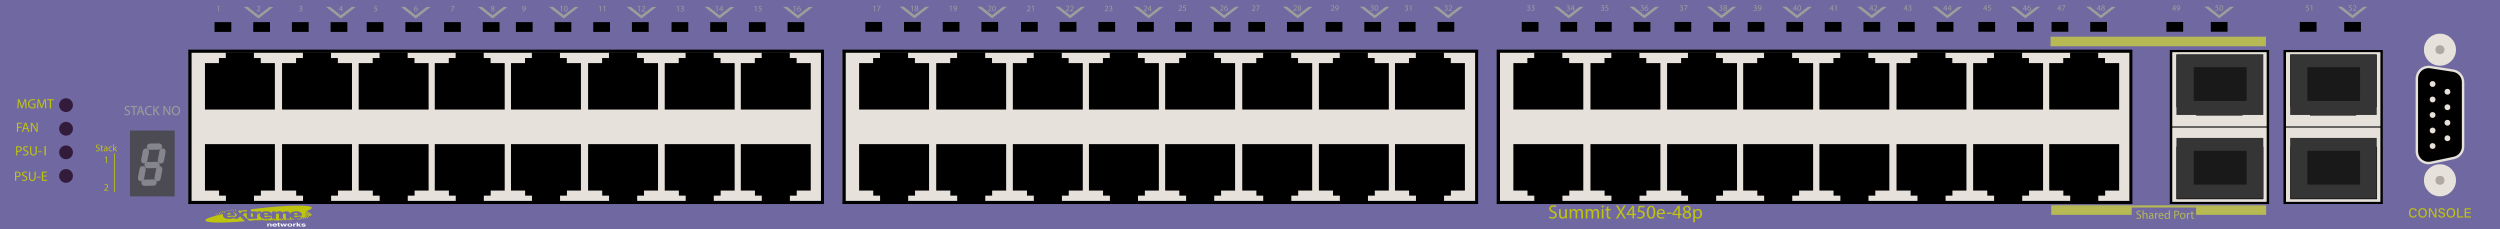 <?xml version="1.0" encoding="utf-8"?>
<!-- Copyright 2022 Virtual Console LLC. All rights reserved. Julia. Generator: Adobe Illustrator 23.1.0, SVG Export Plug-In . SVG Version: 6.00 Build 0)  -->
<svg version="1.1" id="Extreme_Summit_X450e-48p_Switches"
	 xmlns="http://www.w3.org/2000/svg" xmlns:xlink="http://www.w3.org/1999/xlink" x="0px" y="0px" viewBox="0 0 600 55"
	 style="enable-background:new 0 0 600 55;" xml:space="preserve">
<rect x="0" y="0" width="600" height="55" fill="#808080" stroke="none"/>
<style type="text/css">
	.st0{fill:#7068A1;}
	.st1{fill:#E7E1DB;}
	.st2{fill:#9D9E9B;}
	.st3{fill:#B6B954;}
	.st4{fill:#BFC40C;}
	.st5{fill:#FFFFFF;}
	.st6{fill:#353535;}
	.st7{fill:#191919;}
	.st8{fill:#4C4B54;}
	.st9{fill:#84858D;}
	.st10{fill:#331B3B;}
	.st11{fill:#AFA9A3;}
</style>
<g>
	<rect x="0.001" class="st0" width="600" height="55"/>
</g>
<g>
	<g>
		<rect x="45.25" y="12.288" class="st1" width="152.126" height="36.113"/>
		<path d="M45.177,11.913h152.578v37.053H45.177V11.913z M197.03,12.663H45.978v35.553
			H197.03V12.663z"/>
	</g>
	<polygon points="62.581,15.144 62.581,13.928 60.938,13.928 60.938,12.571 54.197,12.571 
		54.197,13.928 52.55,13.928 52.55,15.144 49.189,15.144 49.189,26.289 
		65.971,26.289 65.971,15.144 	"/>
	<polygon points="52.579,45.736 52.579,46.951 54.222,46.951 54.222,48.309 60.963,48.309 
		60.963,46.951 62.61,46.951 62.61,45.736 65.971,45.736 65.971,34.59 
		49.189,34.59 49.189,45.736 	"/>
	<polygon points="81.086,15.144 81.086,13.928 79.442,13.928 79.442,12.571 72.701,12.571 
		72.701,13.928 71.054,13.928 71.054,15.144 67.693,15.144 67.693,26.289 
		84.475,26.289 84.475,15.144 	"/>
	<polygon points="71.083,45.736 71.083,46.951 72.726,46.951 72.726,48.309 79.468,48.309 
		79.468,46.951 81.114,46.951 81.114,45.736 84.475,45.736 84.475,34.59 
		67.693,34.59 67.693,45.736 	"/>
	<polygon points="99.477,15.144 99.477,13.928 97.834,13.928 97.834,12.571 91.092,12.571 
		91.092,13.928 89.446,13.928 89.446,15.144 86.085,15.144 86.085,26.289 
		102.867,26.289 102.867,15.144 	"/>
	<polygon points="89.474,45.736 89.474,46.951 91.118,46.951 91.118,48.309 97.859,48.309 
		97.859,46.951 99.505,46.951 99.505,45.736 102.867,45.736 102.867,34.59 
		86.085,34.59 86.085,45.736 	"/>
	<polygon points="117.738,15.144 117.738,13.928 116.095,13.928 116.095,12.571 
		109.354,12.571 109.354,13.928 107.707,13.928 107.707,15.144 104.346,15.144 
		104.346,26.289 121.128,26.289 121.128,15.144 	"/>
	<polygon points="107.736,45.736 107.736,46.951 109.379,46.951 109.379,48.309 
		116.12,48.309 116.12,46.951 117.767,46.951 117.767,45.736 121.128,45.736 
		121.128,34.59 104.346,34.59 104.346,45.736 	"/>
	<polygon points="136.032,15.144 136.032,13.928 134.389,13.928 134.389,12.571 
		127.647,12.571 127.647,13.928 126.001,13.928 126.001,15.144 122.639,15.144 
		122.639,26.289 139.422,26.289 139.422,15.144 	"/>
	<polygon points="126.029,45.736 126.029,46.951 127.672,46.951 127.672,48.309 
		134.414,48.309 134.414,46.951 136.06,46.951 136.06,45.736 139.422,45.736 
		139.422,34.59 122.639,34.59 122.639,45.736 	"/>
	<polygon points="154.536,15.144 154.536,13.928 152.893,13.928 152.893,12.571 
		146.151,12.571 146.151,13.928 144.505,13.928 144.505,15.144 141.144,15.144 
		141.144,26.289 157.926,26.289 157.926,15.144 	"/>
	<polygon points="144.533,45.736 144.533,46.951 146.176,46.951 146.176,48.309 
		152.918,48.309 152.918,46.951 154.564,46.951 154.564,45.736 157.926,45.736 
		157.926,34.59 141.144,34.59 141.144,45.736 	"/>
	<polygon points="172.928,15.144 172.928,13.928 171.284,13.928 171.284,12.571 
		164.543,12.571 164.543,13.928 162.897,13.928 162.897,15.144 159.535,15.144 
		159.535,26.289 176.317,26.289 176.317,15.144 	"/>
	<polygon points="162.925,45.736 162.925,46.951 164.568,46.951 164.568,48.309 
		171.31,48.309 171.31,46.951 172.956,46.951 172.956,45.736 176.317,45.736 
		176.317,34.59 159.535,34.59 159.535,45.736 	"/>
	<polygon points="191.189,15.144 191.189,13.928 189.546,13.928 189.546,12.571 
		182.804,12.571 182.804,13.928 181.158,13.928 181.158,15.144 177.796,15.144 
		177.796,26.289 194.579,26.289 194.579,15.144 	"/>
	<polygon points="181.186,45.736 181.186,46.951 182.829,46.951 182.829,48.309 
		189.571,48.309 189.571,46.951 191.217,46.951 191.217,45.736 194.579,45.736 
		194.579,34.59 177.796,34.59 177.796,45.736 	"/>
</g>
<g>
	<g>
		<rect x="202.249" y="12.288" class="st1" width="152.126" height="36.113"/>
		<path d="M202.176,11.913h152.578v37.053h-152.578V11.913z M354.029,12.663H202.976v35.553
			h151.053V12.663z"/>
	</g>
	<polygon points="219.58,15.144 219.58,13.928 217.937,13.928 217.937,12.571 
		211.195,12.571 211.195,13.928 209.549,13.928 209.549,15.144 206.188,15.144 
		206.188,26.289 222.97,26.289 222.97,15.144 	"/>
	<polygon points="209.577,45.736 209.577,46.951 211.221,46.951 211.221,48.309 
		217.962,48.309 217.962,46.951 219.609,46.951 219.609,45.736 222.97,45.736 
		222.97,34.59 206.188,34.59 206.188,45.736 	"/>
	<polygon points="238.084,15.144 238.084,13.928 236.441,13.928 236.441,12.571 
		229.7,12.571 229.7,13.928 228.053,13.928 228.053,15.144 224.692,15.144 
		224.692,26.289 241.474,26.289 241.474,15.144 	"/>
	<polygon points="228.082,45.736 228.082,46.951 229.725,46.951 229.725,48.309 
		236.466,48.309 236.466,46.951 238.113,46.951 238.113,45.736 241.474,45.736 
		241.474,34.59 224.692,34.59 224.692,45.736 	"/>
	<polygon points="256.476,15.144 256.476,13.928 254.833,13.928 254.833,12.571 
		248.091,12.571 248.091,13.928 246.445,13.928 246.445,15.144 243.083,15.144 
		243.083,26.289 259.866,26.289 259.866,15.144 	"/>
	<polygon points="246.473,45.736 246.473,46.951 248.116,46.951 248.116,48.309 
		254.858,48.309 254.858,46.951 256.504,46.951 256.504,45.736 259.866,45.736 
		259.866,34.59 243.083,34.59 243.083,45.736 	"/>
	<polygon points="274.737,15.144 274.737,13.928 273.094,13.928 273.094,12.571 
		266.352,12.571 266.352,13.928 264.706,13.928 264.706,15.144 261.345,15.144 
		261.345,26.289 278.127,26.289 278.127,15.144 	"/>
	<polygon points="264.734,45.736 264.734,46.951 266.378,46.951 266.378,48.309 
		273.119,48.309 273.119,46.951 274.766,46.951 274.766,45.736 278.127,45.736 
		278.127,34.59 261.345,34.59 261.345,45.736 	"/>
	<polygon points="293.031,15.144 293.031,13.928 291.388,13.928 291.388,12.571 
		284.646,12.571 284.646,13.928 283,13.928 283,15.144 279.638,15.144 
		279.638,26.289 296.42,26.289 296.42,15.144 	"/>
	<polygon points="283.028,45.736 283.028,46.951 284.671,46.951 284.671,48.309 
		291.413,48.309 291.413,46.951 293.059,46.951 293.059,45.736 296.42,45.736 
		296.42,34.59 279.638,34.59 279.638,45.736 	"/>
	<polygon points="311.535,15.144 311.535,13.928 309.892,13.928 309.892,12.571 
		303.15,12.571 303.15,13.928 301.504,13.928 301.504,15.144 298.142,15.144 
		298.142,26.289 314.925,26.289 314.925,15.144 	"/>
	<polygon points="301.532,45.736 301.532,46.951 303.175,46.951 303.175,48.309 
		309.917,48.309 309.917,46.951 311.563,46.951 311.563,45.736 314.925,45.736 
		314.925,34.59 298.142,34.59 298.142,45.736 	"/>
	<polygon points="329.927,15.144 329.927,13.928 328.283,13.928 328.283,12.571 
		321.542,12.571 321.542,13.928 319.895,13.928 319.895,15.144 316.534,15.144 
		316.534,26.289 333.316,26.289 333.316,15.144 	"/>
	<polygon points="319.924,45.736 319.924,46.951 321.567,46.951 321.567,48.309 
		328.308,48.309 328.308,46.951 329.955,46.951 329.955,45.736 333.316,45.736 
		333.316,34.59 316.534,34.59 316.534,45.736 	"/>
	<polygon points="348.188,15.144 348.188,13.928 346.545,13.928 346.545,12.571 
		339.803,12.571 339.803,13.928 338.157,13.928 338.157,15.144 334.795,15.144 
		334.795,26.289 351.577,26.289 351.577,15.144 	"/>
	<polygon points="338.185,45.736 338.185,46.951 339.828,46.951 339.828,48.309 
		346.57,48.309 346.57,46.951 348.216,46.951 348.216,45.736 351.577,45.736 
		351.577,34.59 334.795,34.59 334.795,45.736 	"/>
</g>
<g>
	<g>
		<rect x="359.269" y="12.288" class="st1" width="152.126" height="36.113"/>
		<path d="M359.196,11.913h152.578v37.053H359.196V11.913z M511.049,12.663H359.997v35.553
			h151.053V12.663z"/>
	</g>
	<polygon points="376.601,15.144 376.601,13.928 374.957,13.928 374.957,12.571 
		368.216,12.571 368.216,13.928 366.569,13.928 366.569,15.144 363.208,15.144 
		363.208,26.289 379.99,26.289 379.99,15.144 	"/>
	<polygon points="366.598,45.736 366.598,46.951 368.241,46.951 368.241,48.309 
		374.983,48.309 374.983,46.951 376.629,46.951 376.629,45.736 379.99,45.736 
		379.99,34.59 363.208,34.59 363.208,45.736 	"/>
	<polygon points="395.105,15.144 395.105,13.928 393.461,13.928 393.461,12.571 
		386.72,12.571 386.72,13.928 385.074,13.928 385.074,15.144 381.712,15.144 
		381.712,26.289 398.494,26.289 398.494,15.144 	"/>
	<polygon points="385.102,45.736 385.102,46.951 386.745,46.951 386.745,48.309 
		393.487,48.309 393.487,46.951 395.133,46.951 395.133,45.736 398.494,45.736 
		398.494,34.59 381.712,34.59 381.712,45.736 	"/>
	<polygon points="413.496,15.144 413.496,13.928 411.853,13.928 411.853,12.571 
		405.111,12.571 405.111,13.928 403.465,13.928 403.465,15.144 400.104,15.144 
		400.104,26.289 416.886,26.289 416.886,15.144 	"/>
	<polygon points="403.493,45.736 403.493,46.951 405.137,46.951 405.137,48.309 
		411.878,48.309 411.878,46.951 413.525,46.951 413.525,45.736 416.886,45.736 
		416.886,34.59 400.104,34.59 400.104,45.736 	"/>
	<polygon points="431.758,15.144 431.758,13.928 430.114,13.928 430.114,12.571 
		423.373,12.571 423.373,13.928 421.726,13.928 421.726,15.144 418.365,15.144 
		418.365,26.289 435.147,26.289 435.147,15.144 	"/>
	<polygon points="421.755,45.736 421.755,46.951 423.398,46.951 423.398,48.309 
		430.139,48.309 430.139,46.951 431.786,46.951 431.786,45.736 435.147,45.736 
		435.147,34.59 418.365,34.59 418.365,45.736 	"/>
	<polygon points="450.051,15.144 450.051,13.928 448.408,13.928 448.408,12.571 
		441.666,12.571 441.666,13.928 440.02,13.928 440.02,15.144 436.658,15.144 
		436.658,26.289 453.441,26.289 453.441,15.144 	"/>
	<polygon points="440.048,45.736 440.048,46.951 441.691,46.951 441.691,48.309 
		448.433,48.309 448.433,46.951 450.079,46.951 450.079,45.736 453.441,45.736 
		453.441,34.59 436.658,34.59 436.658,45.736 	"/>
	<polygon points="468.555,15.144 468.555,13.928 466.912,13.928 466.912,12.571 
		460.17,12.571 460.17,13.928 458.524,13.928 458.524,15.144 455.163,15.144 
		455.163,26.289 471.945,26.289 471.945,15.144 	"/>
	<polygon points="458.552,45.736 458.552,46.951 460.196,46.951 460.196,48.309 
		466.937,48.309 466.937,46.951 468.583,46.951 468.583,45.736 471.945,45.736 
		471.945,34.59 455.163,34.59 455.163,45.736 	"/>
	<polygon points="486.947,15.144 486.947,13.928 485.303,13.928 485.303,12.571 
		478.562,12.571 478.562,13.928 476.916,13.928 476.916,15.144 473.554,15.144 
		473.554,26.289 490.336,26.289 490.336,15.144 	"/>
	<polygon points="476.944,45.736 476.944,46.951 478.587,46.951 478.587,48.309 
		485.329,48.309 485.329,46.951 486.975,46.951 486.975,45.736 490.336,45.736 
		490.336,34.59 473.554,34.59 473.554,45.736 	"/>
	<polygon points="505.208,15.144 505.208,13.928 503.565,13.928 503.565,12.571 
		496.823,12.571 496.823,13.928 495.177,13.928 495.177,15.144 491.815,15.144 
		491.815,26.289 508.598,26.289 508.598,15.144 	"/>
	<polygon points="495.205,45.736 495.205,46.951 496.848,46.951 496.848,48.309 
		503.59,48.309 503.59,46.951 505.236,46.951 505.236,45.736 508.598,45.736 
		508.598,34.59 491.815,34.59 491.815,45.736 	"/>
</g>
<rect x="51.493" y="5.312" width="4.021" height="2.345"/>
<rect x="60.777" y="5.312" width="4.021" height="2.345"/>
<rect x="70.06" y="5.312" width="4.021" height="2.345"/>
<rect x="79.343" y="5.312" width="4.021" height="2.345"/>
<rect x="88.013" y="5.312" width="4.021" height="2.345"/>
<rect x="97.297" y="5.312" width="4.021" height="2.345"/>
<rect x="106.58" y="5.312" width="4.021" height="2.345"/>
<rect x="115.863" y="5.312" width="4.021" height="2.345"/>
<rect x="123.812" y="5.312" width="4.021" height="2.345"/>
<rect x="133.095" y="5.312" width="4.021" height="2.345"/>
<rect x="142.379" y="5.312" width="4.021" height="2.345"/>
<rect x="151.662" y="5.312" width="4.021" height="2.345"/>
<rect x="161.168" y="5.312" width="4.021" height="2.345"/>
<rect x="170.452" y="5.312" width="4.021" height="2.345"/>
<rect x="179.735" y="5.312" width="4.021" height="2.345"/>
<rect x="189.018" y="5.312" width="4.021" height="2.345"/>
<rect x="207.687" y="5.27" width="4.021" height="2.345"/>
<rect x="216.97" y="5.27" width="4.021" height="2.345"/>
<rect x="226.253" y="5.27" width="4.021" height="2.345"/>
<rect x="235.536" y="5.27" width="4.021" height="2.345"/>
<rect x="245.043" y="5.27" width="4.021" height="2.345"/>
<rect x="254.326" y="5.27" width="4.021" height="2.345"/>
<rect x="263.609" y="5.27" width="4.021" height="2.345"/>
<rect x="272.893" y="5.27" width="4.021" height="2.345"/>
<g>
	<polygon class="st2" points="59.466,1.648 62.019,3.686 64.65,1.669 65.594,1.673 
		62.032,4.449 58.457,1.648 	"/>
</g>
<g>
	<path class="st2" d="M52.403,1.582h-0.004l-0.226,0.122l-0.034-0.134l0.284-0.152h0.15
		v1.299H52.403V1.582z"/>
</g>
<g>
	<path class="st2" d="M61.646,2.717V2.609l0.138-0.134
		c0.332-0.316,0.481-0.484,0.483-0.68c0-0.132-0.064-0.254-0.258-0.254
		c-0.118,0-0.216,0.06-0.276,0.11l-0.056-0.124
		c0.09-0.076,0.218-0.132,0.368-0.132c0.28,0,0.398,0.192,0.398,0.378
		c0,0.24-0.174,0.434-0.448,0.697L61.892,2.567v0.004h0.583v0.146H61.646z"/>
</g>
<g>
	<polygon class="st2" points="79.224,1.648 81.778,3.686 84.408,1.669 85.353,1.673 
		81.791,4.449 78.216,1.648 	"/>
</g>
<g>
	<path class="st2" d="M71.821,2.516c0.05,0.032,0.166,0.082,0.288,0.082
		c0.226,0,0.296-0.144,0.293-0.251c-0.002-0.182-0.166-0.26-0.335-0.26h-0.098
		V1.954h0.098c0.128,0,0.29-0.066,0.29-0.22c0-0.104-0.066-0.196-0.228-0.196
		c-0.104,0-0.204,0.046-0.26,0.086l-0.046-0.128
		c0.068-0.05,0.2-0.1,0.34-0.1c0.256,0,0.372,0.152,0.372,0.31
		c0,0.134-0.08,0.248-0.24,0.306v0.004c0.16,0.032,0.29,0.152,0.29,0.334
		c0,0.208-0.162,0.39-0.474,0.39c-0.146,0-0.274-0.046-0.338-0.088L71.821,2.516
		z"/>
</g>
<g>
	<path class="st2" d="M81.948,2.717V2.363h-0.604V2.248l0.58-0.83h0.19v0.808h0.182
		v0.138h-0.182v0.354H81.948z M81.948,2.226V1.792
		c0-0.068,0.002-0.136,0.006-0.204h-0.006c-0.04,0.076-0.072,0.132-0.108,0.192
		l-0.318,0.442v0.004H81.948z"/>
</g>
<g>
	<polygon class="st2" points="97.204,1.648 99.758,3.686 102.388,1.669 103.333,1.673 
		99.771,4.449 96.196,1.648 	"/>
</g>
<g>
	<path class="st2" d="M90.535,1.566h-0.496l-0.05,0.334
		c0.03-0.004,0.058-0.008,0.106-0.008c0.1,0,0.2,0.022,0.28,0.07
		c0.102,0.058,0.186,0.17,0.186,0.333c0,0.254-0.202,0.444-0.484,0.444
		c-0.142,0-0.262-0.04-0.324-0.08l0.044-0.134
		c0.054,0.032,0.16,0.072,0.278,0.072c0.166,0,0.308-0.108,0.308-0.282
		c-0.002-0.168-0.114-0.288-0.374-0.288c-0.074,0-0.132,0.008-0.18,0.014
		l0.083-0.624h0.622V1.566z"/>
</g>
<g>
	<path class="st2" d="M100.126,1.542c-0.036-0.002-0.082,0-0.132,0.008
		c-0.276,0.046-0.422,0.248-0.452,0.462h0.006
		c0.062-0.082,0.17-0.15,0.314-0.15c0.229,0,0.392,0.166,0.392,0.42
		c0,0.238-0.162,0.458-0.432,0.458c-0.278,0-0.46-0.216-0.46-0.554
		c0-0.256,0.092-0.458,0.22-0.585c0.108-0.106,0.251-0.172,0.416-0.192
		c0.052-0.008,0.096-0.01,0.128-0.01V1.542z M100.076,2.292
		c0-0.186-0.106-0.298-0.268-0.298c-0.106,0-0.204,0.066-0.252,0.16
		c-0.012,0.02-0.02,0.046-0.02,0.078c0.004,0.214,0.102,0.372,0.286,0.372
		C99.974,2.604,100.076,2.478,100.076,2.292z"/>
</g>
<g>
	<polygon class="st2" points="115.66,1.648 118.214,3.686 120.845,1.669 121.789,1.673 
		118.227,4.449 114.652,1.648 	"/>
</g>
<g>
	<polygon class="st2" points="132.74,1.648 135.294,3.686 137.925,1.669 138.869,1.673 
		135.307,4.449 131.732,1.648 	"/>
</g>
<g>
	<polygon class="st2" points="151.379,1.648 153.932,3.686 156.563,1.669 157.507,1.673 
		153.945,4.449 150.37,1.648 	"/>
</g>
<g>
	<polygon class="st2" points="170.106,1.648 172.66,3.686 175.291,1.669 176.235,1.673 
		172.673,4.449 169.098,1.648 	"/>
</g>
<g>
	<polygon class="st2" points="188.935,1.648 191.489,3.686 194.119,1.669 195.064,1.673 
		191.502,4.449 187.927,1.648 	"/>
</g>
<g>
	<path class="st2" d="M109.059,1.418v0.116l-0.566,1.184h-0.182l0.563-1.149V1.564h-0.636
		V1.418H109.059z"/>
</g>
<g>
	<path class="st2" d="M117.825,2.388c0-0.164,0.098-0.28,0.258-0.348l-0.002-0.006
		c-0.144-0.068-0.206-0.18-0.206-0.292c0-0.206,0.174-0.346,0.402-0.346
		c0.251,0,0.377,0.158,0.377,0.32c0,0.11-0.054,0.228-0.214,0.304v0.006
		c0.162,0.064,0.262,0.178,0.262,0.335c0,0.226-0.194,0.378-0.442,0.378
		C117.989,2.739,117.825,2.577,117.825,2.388z M118.524,2.38
		c0-0.158-0.11-0.234-0.286-0.284c-0.152,0.044-0.234,0.144-0.234,0.268
		c-0.006,0.132,0.094,0.248,0.26,0.248C118.423,2.611,118.524,2.513,118.524,2.38z
		 M118.041,1.73c0,0.13,0.098,0.2,0.248,0.24
		c0.112-0.038,0.198-0.118,0.198-0.236c0-0.104-0.062-0.212-0.22-0.212
		C118.12,1.522,118.041,1.618,118.041,1.73z"/>
</g>
<g>
	<path class="st2" d="M125.405,2.614c0.038,0.004,0.083,0,0.143-0.006
		c0.103-0.014,0.199-0.057,0.274-0.127c0.086-0.079,0.149-0.193,0.173-0.349
		h-0.006c-0.072,0.089-0.177,0.141-0.308,0.141c-0.235,0-0.387-0.177-0.387-0.401
		c0-0.248,0.179-0.465,0.447-0.465c0.268,0,0.433,0.218,0.433,0.552
		c0,0.288-0.097,0.489-0.226,0.614c-0.101,0.099-0.24,0.159-0.381,0.175
		c-0.064,0.01-0.121,0.012-0.163,0.01V2.614z M125.469,1.861
		c0,0.163,0.099,0.278,0.252,0.278c0.119,0,0.211-0.059,0.258-0.137
		c0.01-0.016,0.016-0.036,0.016-0.064c0-0.224-0.083-0.395-0.268-0.395
		C125.576,1.543,125.469,1.676,125.469,1.861z"/>
</g>
<g>
	<path class="st2" d="M134.711,1.595h-0.004l-0.228,0.123l-0.034-0.135l0.286-0.153h0.151
		v1.309h-0.171V1.595z"/>
	<path class="st2" d="M136.232,2.07c0,0.445-0.166,0.691-0.456,0.691
		c-0.255,0-0.429-0.24-0.433-0.672c0-0.439,0.189-0.681,0.456-0.681
		C136.075,1.408,136.232,1.654,136.232,2.07z M135.521,2.091
		c0,0.34,0.104,0.534,0.266,0.534c0.181,0,0.268-0.211,0.268-0.546
		c0-0.322-0.083-0.534-0.266-0.534C135.633,1.545,135.521,1.734,135.521,2.091z"/>
</g>
<g>
	<path class="st2" d="M144.012,1.595h-0.004l-0.228,0.123l-0.034-0.135l0.286-0.153h0.151
		v1.309h-0.171V1.595z"/>
	<path class="st2" d="M145.047,1.595h-0.004l-0.228,0.123l-0.034-0.135l0.286-0.153h0.151
		v1.309h-0.171V1.595z"/>
</g>
<g>
	<path class="st2" d="M153.337,1.595h-0.004l-0.228,0.123l-0.034-0.135l0.286-0.153h0.151
		v1.309h-0.171V1.595z"/>
	<path class="st2" d="M153.987,2.739V2.63l0.139-0.135
		c0.334-0.318,0.485-0.487,0.487-0.685c0-0.133-0.064-0.256-0.26-0.256
		c-0.119,0-0.217,0.061-0.278,0.111l-0.056-0.125
		c0.09-0.077,0.219-0.133,0.371-0.133c0.282,0,0.401,0.193,0.401,0.381
		c0,0.242-0.175,0.437-0.451,0.703l-0.105,0.097v0.004h0.588v0.147H153.987z"/>
</g>
<g>
	<path class="st2" d="M162.688,1.595h-0.004l-0.228,0.123l-0.034-0.135l0.286-0.153h0.151
		v1.309H162.688V1.595z"/>
	<path class="st2" d="M163.38,2.536c0.05,0.032,0.167,0.083,0.29,0.083
		c0.228,0,0.298-0.145,0.296-0.253c-0.002-0.184-0.167-0.262-0.338-0.262h-0.099
		V1.97h0.099c0.129,0,0.292-0.066,0.292-0.222c0-0.104-0.066-0.197-0.229-0.197
		c-0.105,0-0.206,0.046-0.262,0.087l-0.046-0.129
		c0.069-0.051,0.202-0.101,0.343-0.101c0.258,0,0.375,0.153,0.375,0.312
		c0,0.135-0.081,0.25-0.242,0.308v0.004c0.161,0.032,0.292,0.153,0.292,0.336
		c0,0.209-0.163,0.393-0.478,0.393c-0.147,0-0.276-0.046-0.34-0.088L163.38,2.536
		z"/>
</g>
<g>
	<path class="st2" d="M172.013,1.595h-0.004L171.781,1.718l-0.034-0.135l0.286-0.153h0.151
		v1.309h-0.171V1.595z"/>
	<path class="st2" d="M173.211,2.739V2.383h-0.608V2.266l0.584-0.836h0.191v0.813h0.183
		v0.139h-0.183v0.356H173.211z M173.211,2.244V1.807
		c0-0.068,0.002-0.137,0.006-0.206h-0.006c-0.041,0.077-0.073,0.133-0.109,0.193
		l-0.32,0.445v0.004H173.211z"/>
</g>
<g>
	<path class="st2" d="M181.356,1.595h-0.004L181.125,1.718l-0.034-0.135l0.286-0.153h0.151
		v1.309h-0.171V1.595z"/>
	<path class="st2" d="M182.788,1.579h-0.5l-0.05,0.336
		c0.03-0.004,0.059-0.008,0.107-0.008c0.101,0,0.201,0.022,0.282,0.071
		c0.103,0.058,0.188,0.171,0.188,0.336c0,0.256-0.204,0.447-0.487,0.447
		c-0.143,0-0.264-0.04-0.327-0.081l0.044-0.135
		c0.054,0.032,0.161,0.072,0.28,0.072c0.167,0,0.311-0.108,0.311-0.284
		c-0.002-0.169-0.115-0.29-0.377-0.29c-0.074,0-0.133,0.008-0.181,0.014
		l0.084-0.628h0.626V1.579z"/>
</g>
<g>
	<path class="st2" d="M190.682,1.595h-0.004l-0.228,0.123l-0.034-0.135l0.286-0.153h0.151
		v1.309h-0.171V1.595z"/>
	<path class="st2" d="M192.079,1.555c-0.036-0.002-0.083,0-0.133,0.008
		c-0.278,0.046-0.425,0.25-0.455,0.465h0.006c0.062-0.083,0.171-0.151,0.316-0.151
		c0.231,0,0.395,0.167,0.395,0.423c0,0.24-0.163,0.461-0.435,0.461
		c-0.28,0-0.463-0.217-0.463-0.558c0-0.258,0.093-0.461,0.222-0.59
		c0.109-0.106,0.254-0.173,0.419-0.193c0.052-0.008,0.097-0.01,0.129-0.01
		V1.555z M192.029,2.31c0-0.187-0.107-0.3-0.27-0.3
		c-0.106,0-0.206,0.066-0.254,0.161c-0.012,0.02-0.02,0.046-0.02,0.079
		c0.004,0.215,0.103,0.375,0.288,0.375C191.926,2.625,192.029,2.498,192.029,2.31z
		"/>
</g>
<g>
	<polygon class="st2" points="216.9,1.606 219.454,3.644 222.085,1.627 223.029,1.631 
		219.467,4.407 215.892,1.606 	"/>
</g>
<g>
	<polygon class="st2" points="235.539,1.606 238.092,3.644 240.723,1.627 241.667,1.631 
		238.105,4.407 234.53,1.606 	"/>
</g>
<g>
	<polygon class="st2" points="254.266,1.606 256.82,3.644 259.451,1.627 260.395,1.631 
		256.833,4.407 253.258,1.606 	"/>
</g>
<g>
	<polygon class="st2" points="273.095,1.606 275.649,3.644 278.279,1.627 279.224,1.631 
		275.662,4.407 272.087,1.606 	"/>
</g>
<g>
	<path class="st2" d="M209.847,1.553h-0.004l-0.228,0.123l-0.034-0.135l0.286-0.153h0.151
		v1.309h-0.171V1.553z"/>
	<path class="st2" d="M211.347,1.388v0.117l-0.57,1.192h-0.183l0.568-1.158V1.535h-0.641
		V1.388H211.347z"/>
</g>
<g>
	<path class="st2" d="M218.872,1.553h-0.004l-0.228,0.123l-0.034-0.135l0.286-0.153h0.151
		v1.309h-0.171V1.553z"/>
	<path class="st2" d="M219.506,2.365c0-0.165,0.099-0.282,0.26-0.35l-0.002-0.006
		c-0.145-0.068-0.208-0.181-0.208-0.294c0-0.208,0.175-0.349,0.405-0.349
		c0.254,0,0.38,0.159,0.38,0.322c0,0.111-0.054,0.23-0.215,0.306v0.006
		c0.163,0.064,0.264,0.179,0.264,0.338c0,0.228-0.196,0.38-0.445,0.38
		C219.671,2.719,219.506,2.556,219.506,2.365z M220.21,2.357
		c0-0.159-0.11-0.236-0.288-0.286c-0.153,0.044-0.235,0.145-0.235,0.27
		c-0.006,0.133,0.095,0.25,0.262,0.25C220.108,2.59,220.21,2.492,220.21,2.357z
		 M219.723,1.702c0,0.131,0.099,0.202,0.25,0.242
		c0.113-0.038,0.199-0.119,0.199-0.238c0-0.104-0.062-0.213-0.222-0.213
		C219.804,1.493,219.723,1.589,219.723,1.702z"/>
</g>
<g>
	<path class="st2" d="M228.172,1.553h-0.004l-0.228,0.123l-0.034-0.135l0.286-0.153h0.151
		v1.309h-0.171V1.553z"/>
	<path class="st2" d="M228.925,2.572c0.038,0.004,0.083,0,0.143-0.006
		c0.103-0.014,0.199-0.057,0.274-0.127c0.086-0.079,0.149-0.193,0.173-0.349
		h-0.006c-0.072,0.089-0.177,0.141-0.308,0.141c-0.236,0-0.387-0.177-0.387-0.401
		c0-0.248,0.179-0.465,0.447-0.465s0.433,0.218,0.433,0.552
		c0,0.288-0.097,0.489-0.226,0.614c-0.101,0.099-0.24,0.159-0.381,0.175
		c-0.064,0.01-0.121,0.012-0.163,0.01V2.572z M228.989,1.819
		c0,0.163,0.099,0.278,0.252,0.278c0.119,0,0.211-0.059,0.258-0.137
		c0.01-0.016,0.016-0.036,0.016-0.064c0-0.224-0.083-0.395-0.268-0.395
		C229.096,1.501,228.989,1.634,228.989,1.819z"/>
</g>
<g>
	<path class="st2" d="M237.113,2.697V2.588l0.139-0.135
		c0.334-0.318,0.485-0.487,0.488-0.685c0-0.133-0.064-0.256-0.26-0.256
		c-0.119,0-0.217,0.061-0.278,0.111l-0.056-0.125
		c0.09-0.077,0.219-0.133,0.371-0.133c0.282,0,0.4,0.193,0.4,0.381
		c0,0.242-0.175,0.437-0.451,0.703l-0.104,0.097v0.004h0.588v0.147H237.113z"/>
	<path class="st2" d="M239.018,2.028c0,0.445-0.166,0.691-0.456,0.691
		c-0.255,0-0.429-0.24-0.433-0.672c0-0.439,0.189-0.681,0.456-0.681
		C238.86,1.366,239.018,1.612,239.018,2.028z M238.307,2.049
		c0,0.34,0.104,0.534,0.266,0.534c0.181,0,0.268-0.211,0.268-0.546
		c0-0.322-0.083-0.534-0.266-0.534C238.419,1.503,238.307,1.692,238.307,2.049z"/>
</g>
<g>
	<path class="st2" d="M246.463,2.697V2.588l0.139-0.135
		c0.334-0.318,0.485-0.487,0.488-0.685c0-0.133-0.064-0.256-0.26-0.256
		c-0.119,0-0.217,0.061-0.278,0.111l-0.056-0.125
		c0.09-0.077,0.219-0.133,0.371-0.133c0.282,0,0.4,0.193,0.4,0.381
		c0,0.242-0.175,0.437-0.451,0.703l-0.104,0.097v0.004h0.588v0.147H246.463z"/>
	<path class="st2" d="M247.883,1.553h-0.004l-0.228,0.123l-0.034-0.135l0.286-0.153h0.151
		v1.309h-0.171V1.553z"/>
</g>
<g>
	<path class="st2" d="M255.789,2.697V2.588l0.139-0.135
		c0.334-0.318,0.485-0.487,0.488-0.685c0-0.133-0.064-0.256-0.26-0.256
		c-0.119,0-0.217,0.061-0.278,0.111l-0.056-0.125
		c0.09-0.077,0.219-0.133,0.371-0.133c0.282,0,0.4,0.193,0.4,0.381
		c0,0.242-0.175,0.437-0.451,0.703l-0.104,0.097v0.004h0.588v0.147H255.789z"/>
	<path class="st2" d="M256.823,2.697V2.588l0.139-0.135
		c0.334-0.318,0.485-0.487,0.487-0.685c0-0.133-0.064-0.256-0.26-0.256
		c-0.119,0-0.217,0.061-0.278,0.111l-0.056-0.125
		c0.09-0.077,0.219-0.133,0.371-0.133c0.282,0,0.401,0.193,0.401,0.381
		c0,0.242-0.175,0.437-0.451,0.703l-0.105,0.097v0.004h0.588v0.147H256.823z"/>
</g>
<g>
	<path class="st2" d="M265.132,2.697V2.588l0.139-0.135
		c0.334-0.318,0.485-0.487,0.488-0.685c0-0.133-0.064-0.256-0.26-0.256
		c-0.119,0-0.217,0.061-0.278,0.111l-0.056-0.125
		c0.09-0.077,0.219-0.133,0.371-0.133c0.282,0,0.4,0.193,0.4,0.381
		c0,0.242-0.175,0.437-0.451,0.703l-0.104,0.097v0.004h0.588v0.147H265.132z"/>
	<path class="st2" d="M266.209,2.494c0.05,0.032,0.167,0.083,0.29,0.083
		c0.228,0,0.298-0.145,0.296-0.253c-0.002-0.184-0.167-0.262-0.338-0.262h-0.099
		V1.928h0.099c0.129,0,0.292-0.066,0.292-0.222c0-0.104-0.066-0.197-0.229-0.197
		c-0.105,0-0.206,0.046-0.262,0.087l-0.046-0.129
		c0.069-0.051,0.202-0.101,0.343-0.101c0.258,0,0.375,0.153,0.375,0.312
		c0,0.135-0.081,0.25-0.242,0.308v0.004c0.161,0.032,0.292,0.153,0.292,0.336
		c0,0.209-0.163,0.393-0.478,0.393c-0.147,0-0.276-0.046-0.34-0.088L266.209,2.494
		z"/>
</g>
<g>
	<path class="st2" d="M274.457,2.697V2.588l0.139-0.135
		c0.334-0.318,0.485-0.487,0.488-0.685c0-0.133-0.064-0.256-0.26-0.256
		c-0.119,0-0.217,0.061-0.278,0.111l-0.056-0.125
		c0.09-0.077,0.219-0.133,0.371-0.133c0.282,0,0.4,0.193,0.4,0.381
		c0,0.242-0.175,0.437-0.451,0.703l-0.104,0.097v0.004h0.588v0.147H274.457z"/>
	<path class="st2" d="M276.04,2.697V2.341h-0.608V2.224l0.584-0.836h0.191v0.813h0.183
		v0.139h-0.183v0.356H276.04z M276.04,2.202V1.765
		c0-0.068,0.002-0.137,0.006-0.206h-0.006c-0.041,0.077-0.073,0.133-0.109,0.193
		l-0.32,0.445v0.004H276.04z"/>
</g>
<rect x="282.022" y="5.27" width="4.021" height="2.345"/>
<rect x="291.305" y="5.27" width="4.021" height="2.345"/>
<rect x="299.589" y="5.27" width="4.021" height="2.345"/>
<rect x="308.872" y="5.27" width="4.021" height="2.345"/>
<g>
	<polygon class="st2" points="291.235,1.606 293.789,3.644 296.42,1.627 297.364,1.631 
		293.802,4.407 290.227,1.606 	"/>
</g>
<g>
	<polygon class="st2" points="308.874,1.606 311.428,3.644 314.058,1.627 315.003,1.631 
		311.44,4.407 307.866,1.606 	"/>
</g>
<g>
	<path class="st2" d="M282.859,2.594V2.487l0.137-0.133
		c0.329-0.313,0.478-0.48,0.479-0.674c0-0.131-0.063-0.252-0.256-0.252
		c-0.117,0-0.214,0.06-0.273,0.109l-0.056-0.123
		c0.09-0.076,0.217-0.131,0.365-0.131c0.277,0,0.395,0.19,0.395,0.375
		c0,0.238-0.173,0.431-0.444,0.692l-0.104,0.095v0.004h0.58v0.145H282.859z"/>
	<path class="st2" d="M284.647,1.451h-0.491l-0.05,0.331
		c0.029-0.004,0.058-0.008,0.104-0.008c0.1,0,0.199,0.022,0.278,0.069
		c0.101,0.058,0.185,0.169,0.185,0.332c0,0.252-0.2,0.44-0.48,0.44
		c-0.141,0-0.26-0.04-0.321-0.08l0.044-0.133
		c0.054,0.032,0.158,0.071,0.275,0.071c0.165,0,0.306-0.107,0.306-0.28
		c-0.002-0.167-0.113-0.286-0.371-0.286c-0.073,0-0.131,0.008-0.179,0.014
		l0.084-0.619h0.616V1.451z"/>
</g>
<g>
	<path class="st2" d="M292.812,2.594V2.487l0.137-0.133
		c0.33-0.313,0.479-0.48,0.48-0.674c0-0.131-0.063-0.252-0.256-0.252
		c-0.117,0-0.215,0.06-0.273,0.109l-0.056-0.123
		c0.089-0.076,0.216-0.131,0.364-0.131c0.278,0,0.396,0.19,0.396,0.375
		c0,0.238-0.173,0.431-0.444,0.692l-0.104,0.095v0.004h0.579v0.145H292.812z"/>
	<path class="st2" d="M294.567,1.428c-0.035-0.002-0.081,0-0.131,0.008
		c-0.273,0.045-0.418,0.246-0.448,0.458h0.006
		c0.062-0.082,0.169-0.149,0.312-0.149c0.229,0,0.389,0.165,0.389,0.417
		c0,0.236-0.16,0.455-0.428,0.455c-0.276,0-0.457-0.214-0.457-0.55
		c0-0.254,0.092-0.454,0.219-0.581c0.106-0.105,0.25-0.17,0.412-0.19
		c0.052-0.008,0.096-0.01,0.127-0.01V1.428z M294.517,2.172
		c0-0.185-0.104-0.296-0.266-0.296c-0.104,0-0.202,0.065-0.25,0.159
		c-0.012,0.02-0.02,0.046-0.02,0.078c0.004,0.212,0.102,0.369,0.284,0.369
		C294.417,2.481,294.517,2.356,294.517,2.172z"/>
</g>
<g>
	<path class="st2" d="M300.474,2.594V2.487l0.137-0.133
		c0.33-0.313,0.479-0.48,0.48-0.674c0-0.131-0.063-0.252-0.256-0.252
		c-0.117,0-0.215,0.06-0.273,0.109l-0.056-0.123
		c0.089-0.076,0.216-0.131,0.364-0.131c0.278,0,0.396,0.19,0.396,0.375
		c0,0.238-0.173,0.431-0.444,0.692l-0.104,0.095v0.004h0.579v0.145H300.474z"/>
	<path class="st2" d="M302.33,1.304v0.115l-0.562,1.174h-0.181l0.56-1.141V1.449h-0.631
		V1.304H302.33z"/>
</g>
<g>
	<path class="st2" d="M310.428,2.594V2.487l0.137-0.133
		c0.329-0.313,0.478-0.48,0.479-0.674c0-0.131-0.063-0.252-0.256-0.252
		c-0.117,0-0.214,0.06-0.273,0.109l-0.056-0.123
		c0.09-0.076,0.217-0.131,0.365-0.131c0.277,0,0.395,0.19,0.395,0.375
		c0,0.238-0.173,0.431-0.444,0.692l-0.104,0.095v0.004h0.58v0.145H310.428z"/>
	<path class="st2" d="M311.431,2.267c0-0.163,0.097-0.278,0.256-0.345l-0.002-0.006
		c-0.143-0.068-0.204-0.179-0.204-0.29c0-0.205,0.172-0.343,0.398-0.343
		c0.25,0,0.375,0.157,0.375,0.317c0,0.109-0.054,0.226-0.212,0.301v0.006
		c0.16,0.063,0.26,0.177,0.26,0.333c0,0.224-0.192,0.375-0.438,0.375
		C311.593,2.616,311.431,2.455,311.431,2.267z M312.125,2.259
		c0-0.157-0.109-0.232-0.284-0.281c-0.15,0.043-0.231,0.143-0.231,0.266
		c-0.006,0.131,0.093,0.246,0.258,0.246C312.023,2.489,312.125,2.392,312.125,2.259z
		 M311.645,1.614c0,0.129,0.098,0.198,0.246,0.238
		c0.111-0.038,0.196-0.117,0.196-0.234c0-0.103-0.062-0.21-0.218-0.21
		C311.725,1.408,311.645,1.503,311.645,1.614z"/>
</g>
<rect x="318.154" y="5.27" width="4.021" height="2.345"/>
<rect x="327.438" y="5.27" width="4.021" height="2.345"/>
<rect x="335.721" y="5.27" width="4.021" height="2.345"/>
<rect x="345.004" y="5.27" width="4.021" height="2.345"/>
<g>
	<polygon class="st2" points="327.368,1.606 329.922,3.644 332.552,1.627 333.497,1.631 
		329.934,4.407 326.36,1.606 	"/>
</g>
<g>
	<polygon class="st2" points="345.006,1.606 347.56,3.644 350.191,1.627 351.135,1.631 
		347.573,4.407 343.998,1.606 	"/>
</g>
<rect x="548.04" y="11.995" width="23.83" height="36.971"/>
<rect x="520.757" y="11.995" width="23.83" height="36.971"/>
<g>
	<rect x="548.639" y="12.517" class="st1" width="22.66" height="17.831"/>
	<polygon points="549.639,25.727 554.397,25.727 554.397,27.723 565.498,27.723 
		565.498,25.727 570.414,25.727 570.414,13.151 549.639,13.151 	"/>
	<rect x="548.639" y="30.613" class="st1" width="22.66" height="17.831"/>
	<polygon points="570.493,35.234 565.718,35.234 565.718,33.239 554.574,33.239 
		554.574,35.234 549.639,35.234 549.639,47.81 570.493,47.81 	"/>
</g>
<rect x="555.425" y="24.89" class="st1" width="9.203" height="1.513"/>
<rect x="555.425" y="34.219" class="st1" width="9.203" height="1.513"/>
<g>
	<rect x="521.342" y="12.517" class="st1" width="22.66" height="17.831"/>
	<polygon points="522.342,25.727 527.1,25.727 527.1,27.723 538.201,27.723 
		538.201,25.727 543.117,25.727 543.117,13.151 522.342,13.151 	"/>
	<rect x="521.342" y="30.613" class="st1" width="22.66" height="17.831"/>
	<polygon points="543.196,35.234 538.42,35.234 538.42,33.239 527.277,33.239 
		527.277,35.234 522.342,35.234 522.342,47.81 543.196,47.81 	"/>
</g>
<rect x="492.136" y="8.806" class="st3" width="51.691" height="2.298"/>
<polygon class="st3" points="492.292,49.27 492.292,51.568 511.605,51.568 511.605,49.813 
	527.05,49.813 527.05,51.568 543.876,51.573 543.876,49.275 "/>
<g>
	<path class="st3" d="M512.758,52.2c0.112,0.069,0.277,0.127,0.45,0.127
		c0.257,0,0.406-0.136,0.406-0.332c0-0.182-0.104-0.285-0.366-0.386
		c-0.317-0.113-0.514-0.277-0.514-0.551c0-0.304,0.251-0.528,0.629-0.528
		c0.199,0,0.344,0.046,0.43,0.096l-0.069,0.204
		c-0.063-0.034-0.193-0.092-0.369-0.092c-0.265,0-0.366,0.158-0.366,0.291
		c0,0.182,0.118,0.271,0.387,0.375c0.329,0.127,0.496,0.285,0.496,0.571
		c0,0.3-0.222,0.56-0.681,0.56c-0.188,0-0.393-0.056-0.496-0.124L512.758,52.2z
		"/>
	<path class="st3" d="M514.209,50.458h0.253v0.871h0.006
		c0.041-0.072,0.104-0.136,0.182-0.179c0.075-0.043,0.165-0.072,0.26-0.072
		c0.188,0,0.487,0.115,0.487,0.598v0.83h-0.254v-0.802
		c0-0.225-0.083-0.415-0.322-0.415c-0.165,0-0.295,0.115-0.341,0.254
		c-0.015,0.034-0.018,0.071-0.018,0.121v0.842h-0.253V50.458z"/>
	<path class="st3" d="M516.585,52.506l-0.021-0.176h-0.009
		c-0.077,0.109-0.228,0.207-0.427,0.207c-0.282,0-0.427-0.198-0.427-0.4
		c0-0.338,0.3-0.522,0.84-0.52v-0.028c0-0.115-0.032-0.323-0.317-0.323
		c-0.13,0-0.266,0.041-0.363,0.104l-0.058-0.167
		c0.115-0.075,0.282-0.124,0.458-0.124c0.427,0,0.531,0.291,0.531,0.571v0.521
		c0,0.121,0.006,0.24,0.022,0.335H516.585z M516.548,51.794
		c-0.277-0.006-0.592,0.043-0.592,0.313c0,0.165,0.109,0.243,0.239,0.243
		c0.182,0,0.298-0.116,0.338-0.234c0.009-0.025,0.015-0.055,0.015-0.08V51.794z"/>
	<path class="st3" d="M517.205,51.546c0-0.165-0.003-0.306-0.012-0.436h0.222l0.009,0.273
		h0.012c0.063-0.188,0.216-0.306,0.387-0.306c0.028,0,0.049,0.003,0.071,0.009
		v0.239c-0.025-0.006-0.052-0.009-0.086-0.009c-0.179,0-0.306,0.136-0.341,0.326
		c-0.006,0.034-0.012,0.075-0.012,0.118v0.744h-0.25V51.546z"/>
	<path class="st3" d="M518.262,51.854c0.006,0.343,0.226,0.484,0.479,0.484
		c0.183,0,0.292-0.032,0.387-0.072l0.044,0.182
		c-0.09,0.04-0.243,0.087-0.465,0.087c-0.43,0-0.687-0.283-0.687-0.704
		s0.248-0.753,0.655-0.753c0.455,0,0.576,0.401,0.576,0.658
		c0,0.052-0.006,0.092-0.009,0.118H518.262z M519.006,51.673
		c0.003-0.162-0.066-0.413-0.352-0.413c-0.257,0-0.369,0.236-0.39,0.413H519.006z
		"/>
	<path class="st3" d="M520.773,50.458v1.688c0,0.124,0.003,0.266,0.012,0.36h-0.229
		l-0.011-0.242h-0.006c-0.078,0.155-0.248,0.273-0.476,0.273
		c-0.338,0-0.598-0.285-0.598-0.709c-0.003-0.464,0.286-0.75,0.626-0.75
		c0.214,0,0.357,0.102,0.421,0.214h0.006v-0.834H520.773z M520.52,51.678
		c0-0.031-0.003-0.074-0.012-0.106c-0.037-0.161-0.176-0.294-0.366-0.294
		c-0.262,0-0.418,0.23-0.418,0.539c0,0.283,0.139,0.517,0.412,0.517
		c0.171,0,0.326-0.112,0.372-0.303c0.009-0.035,0.012-0.069,0.012-0.109V51.678z"/>
	<path class="st3" d="M521.818,50.585c0.121-0.02,0.28-0.037,0.482-0.037
		c0.248,0,0.43,0.058,0.545,0.161c0.106,0.093,0.17,0.233,0.17,0.407
		c0,0.176-0.052,0.313-0.15,0.415c-0.132,0.142-0.349,0.213-0.594,0.213
		c-0.075,0-0.145-0.003-0.202-0.017v0.778h-0.251V50.585z M522.069,51.522
		c0.055,0.015,0.124,0.021,0.208,0.021c0.303,0,0.487-0.147,0.487-0.416
		c0-0.256-0.182-0.38-0.458-0.38c-0.11,0-0.193,0.008-0.237,0.02V51.522z"/>
	<path class="st3" d="M524.538,51.797c0,0.516-0.357,0.74-0.695,0.74
		c-0.378,0-0.669-0.276-0.669-0.718c0-0.467,0.306-0.741,0.692-0.741
		C524.267,51.078,524.538,51.369,524.538,51.797z M523.431,51.81
		c0,0.306,0.176,0.537,0.424,0.537c0.242,0,0.424-0.229,0.424-0.543
		c0-0.236-0.118-0.536-0.418-0.536S523.431,51.546,523.431,51.81z"/>
	<path class="st3" d="M524.862,51.546c0-0.165-0.003-0.306-0.012-0.436h0.222l0.009,0.273
		h0.012c0.063-0.188,0.216-0.306,0.387-0.306c0.028,0,0.049,0.003,0.071,0.009
		v0.239c-0.025-0.006-0.052-0.009-0.086-0.009c-0.179,0-0.306,0.136-0.341,0.326
		c-0.006,0.034-0.011,0.075-0.011,0.118v0.744h-0.251V51.546z"/>
	<path class="st3" d="M526.182,50.709v0.401h0.363v0.193h-0.363v0.752
		c0,0.173,0.049,0.271,0.19,0.271c0.065,0,0.115-0.009,0.146-0.018l0.012,0.19
		c-0.049,0.021-0.127,0.035-0.225,0.035c-0.118,0-0.214-0.038-0.274-0.107
		c-0.072-0.075-0.098-0.199-0.098-0.363v-0.761h-0.217v-0.193h0.217v-0.335
		L526.182,50.709z"/>
</g>
<g>
	<path class="st2" d="M319.397,2.575V2.467l0.138-0.134
		c0.332-0.316,0.482-0.484,0.484-0.68c0-0.132-0.064-0.254-0.258-0.254
		c-0.118,0-0.216,0.06-0.276,0.11l-0.056-0.124
		c0.09-0.076,0.218-0.132,0.367-0.132c0.28,0,0.398,0.192,0.398,0.378
		c0,0.24-0.174,0.434-0.448,0.697l-0.104,0.096v0.004h0.584V2.575H319.397z"/>
	<path class="st2" d="M320.522,2.451c0.038,0.004,0.082,0,0.143-0.006
		c0.102-0.014,0.197-0.056,0.271-0.126c0.086-0.078,0.148-0.192,0.172-0.346
		h-0.006c-0.072,0.088-0.176,0.14-0.306,0.14c-0.234,0-0.384-0.176-0.384-0.397
		c0-0.246,0.178-0.462,0.443-0.462c0.267,0,0.43,0.216,0.43,0.548
		c0,0.286-0.096,0.486-0.224,0.609c-0.1,0.098-0.237,0.158-0.378,0.174
		c-0.063,0.01-0.12,0.012-0.162,0.01V2.451z M320.587,1.703
		c0,0.162,0.098,0.276,0.25,0.276c0.118,0,0.21-0.058,0.256-0.136
		c0.01-0.016,0.016-0.036,0.016-0.064c0-0.222-0.082-0.392-0.266-0.392
		C320.692,1.387,320.587,1.52,320.587,1.703z"/>
</g>
<g>
	<path class="st2" d="M328.933,2.373c0.05,0.032,0.166,0.082,0.288,0.082
		c0.226,0,0.296-0.144,0.294-0.251c-0.002-0.182-0.166-0.26-0.336-0.26h-0.098
		V1.811h0.098c0.128,0,0.29-0.066,0.29-0.22c0-0.104-0.066-0.196-0.229-0.196
		c-0.104,0-0.203,0.046-0.26,0.086l-0.046-0.128
		c0.068-0.05,0.2-0.1,0.34-0.1c0.256,0,0.372,0.152,0.372,0.31
		c0,0.134-0.08,0.248-0.24,0.306v0.004c0.16,0.032,0.29,0.152,0.29,0.334
		c0,0.208-0.162,0.39-0.474,0.39c-0.146,0-0.274-0.046-0.338-0.088
		L328.933,2.373z"/>
	<path class="st2" d="M330.777,1.911c0,0.442-0.163,0.686-0.451,0.686
		c-0.254,0-0.426-0.238-0.43-0.667c0-0.436,0.188-0.676,0.451-0.676
		C330.622,1.253,330.777,1.497,330.777,1.911z M330.072,1.931
		c0,0.338,0.104,0.53,0.264,0.53c0.18,0,0.266-0.21,0.266-0.542
		c0-0.32-0.082-0.53-0.264-0.53C330.184,1.389,330.072,1.577,330.072,1.931z"/>
</g>
<g>
	<path class="st2" d="M337.187,2.373c0.05,0.032,0.166,0.082,0.288,0.082
		c0.226,0,0.296-0.144,0.294-0.251c-0.002-0.182-0.166-0.26-0.336-0.26h-0.098
		V1.811h0.098c0.128,0,0.29-0.066,0.29-0.22c0-0.104-0.066-0.196-0.229-0.196
		c-0.104,0-0.203,0.046-0.26,0.086l-0.046-0.128
		c0.068-0.05,0.2-0.1,0.34-0.1c0.256,0,0.372,0.152,0.372,0.31
		c0,0.134-0.08,0.248-0.24,0.306v0.004c0.16,0.032,0.29,0.152,0.29,0.334
		c0,0.208-0.162,0.39-0.474,0.39c-0.146,0-0.274-0.046-0.338-0.088
		L337.187,2.373z"/>
	<path class="st2" d="M338.55,1.439h-0.004l-0.226,0.122l-0.034-0.134l0.284-0.152h0.149
		V2.575h-0.17V1.439z"/>
</g>
<g>
	<path class="st2" d="M346.68,2.373c0.05,0.032,0.166,0.082,0.288,0.082
		c0.226,0,0.296-0.144,0.294-0.251c-0.002-0.182-0.166-0.26-0.336-0.26h-0.098
		V1.811h0.098c0.128,0,0.29-0.066,0.29-0.22c0-0.104-0.066-0.196-0.229-0.196
		c-0.104,0-0.203,0.046-0.26,0.086l-0.046-0.128
		c0.068-0.05,0.2-0.1,0.34-0.1c0.256,0,0.372,0.152,0.372,0.31
		c0,0.134-0.08,0.248-0.24,0.306v0.004c0.16,0.032,0.29,0.152,0.29,0.334
		c0,0.208-0.162,0.39-0.474,0.39c-0.146,0-0.274-0.046-0.338-0.088
		L346.68,2.373z"/>
	<path class="st2" d="M347.661,2.575V2.467l0.138-0.134
		c0.332-0.316,0.482-0.484,0.484-0.68c0-0.132-0.064-0.254-0.258-0.254
		c-0.118,0-0.216,0.06-0.276,0.11l-0.056-0.124
		c0.09-0.076,0.218-0.132,0.367-0.132c0.28,0,0.398,0.192,0.398,0.378
		c0,0.24-0.174,0.434-0.448,0.697l-0.104,0.096v0.004h0.584V2.575H347.661z"/>
</g>
<rect x="365.222" y="5.27" width="4.021" height="2.345"/>
<rect x="374.505" y="5.27" width="4.021" height="2.345"/>
<rect x="382.788" y="5.27" width="4.021" height="2.345"/>
<rect x="392.072" y="5.27" width="4.021" height="2.345"/>
<g>
	<polygon class="st2" points="392.074,1.606 394.628,3.644 397.258,1.627 398.202,1.631 
		394.64,4.407 391.065,1.606 	"/>
</g>
<g>
	<path class="st2" d="M366.507,2.373c0.05,0.032,0.166,0.082,0.288,0.082
		c0.226,0,0.296-0.144,0.294-0.251c-0.002-0.182-0.166-0.26-0.336-0.26h-0.098
		V1.811h0.098c0.128,0,0.29-0.066,0.29-0.22c0-0.104-0.066-0.196-0.229-0.196
		c-0.104,0-0.203,0.046-0.26,0.086l-0.046-0.128
		c0.068-0.05,0.2-0.1,0.34-0.1c0.256,0,0.372,0.152,0.372,0.31
		c0,0.134-0.08,0.248-0.24,0.306v0.004c0.16,0.032,0.29,0.152,0.29,0.334
		c0,0.208-0.162,0.39-0.474,0.39c-0.146,0-0.274-0.046-0.338-0.088
		L366.507,2.373z"/>
	<path class="st2" d="M367.53,2.373c0.05,0.032,0.166,0.082,0.288,0.082
		c0.226,0,0.296-0.144,0.294-0.251c-0.002-0.182-0.166-0.26-0.336-0.26h-0.098
		V1.811h0.098c0.128,0,0.29-0.066,0.29-0.22c0-0.104-0.066-0.196-0.229-0.196
		c-0.104,0-0.203,0.046-0.26,0.086l-0.046-0.128
		c0.068-0.05,0.2-0.1,0.34-0.1c0.256,0,0.372,0.152,0.372,0.31
		c0,0.134-0.08,0.248-0.24,0.306v0.004c0.16,0.032,0.29,0.152,0.29,0.334
		c0,0.208-0.162,0.39-0.474,0.39c-0.146,0-0.274-0.046-0.338-0.088
		L367.53,2.373z"/>
</g>
<g>
	<path class="st2" d="M376,2.373c0.05,0.032,0.166,0.082,0.288,0.082
		c0.226,0,0.296-0.144,0.294-0.251c-0.002-0.182-0.166-0.26-0.336-0.26h-0.098
		V1.811h0.098c0.128,0,0.29-0.066,0.29-0.22c0-0.104-0.066-0.196-0.229-0.196
		c-0.104,0-0.203,0.046-0.26,0.086l-0.046-0.128
		c0.068-0.05,0.2-0.1,0.34-0.1c0.256,0,0.372,0.152,0.372,0.31
		c0,0.134-0.08,0.248-0.24,0.306v0.004c0.16,0.032,0.29,0.152,0.29,0.334
		c0,0.208-0.162,0.39-0.474,0.39c-0.146,0-0.274-0.046-0.338-0.088L376,2.373z"/>
	<path class="st2" d="M377.525,2.575V2.221h-0.604V2.105l0.579-0.83h0.19v0.808h0.182
		v0.138h-0.182V2.575H377.525z M377.525,2.083V1.649
		c0-0.068,0.002-0.136,0.006-0.204h-0.006c-0.04,0.076-0.072,0.132-0.108,0.192
		l-0.317,0.442v0.004H377.525z"/>
</g>
<g>
	<path class="st2" d="M384.254,2.373c0.05,0.032,0.166,0.082,0.288,0.082
		c0.226,0,0.296-0.144,0.294-0.251C384.834,2.021,384.67,1.943,384.5,1.943h-0.098
		V1.811H384.5c0.128,0,0.29-0.066,0.29-0.22c0-0.104-0.066-0.196-0.229-0.196
		c-0.104,0-0.203,0.046-0.26,0.086l-0.046-0.128
		c0.068-0.05,0.2-0.1,0.34-0.1c0.256,0,0.372,0.152,0.372,0.31
		c0,0.134-0.08,0.248-0.24,0.306v0.004c0.16,0.032,0.29,0.152,0.29,0.334
		c0,0.208-0.162,0.39-0.474,0.39c-0.146,0-0.274-0.046-0.338-0.088
		L384.254,2.373z"/>
	<path class="st2" d="M386.011,1.423h-0.495l-0.05,0.334
		c0.029-0.004,0.058-0.008,0.105-0.008c0.1,0,0.2,0.022,0.28,0.07
		c0.102,0.058,0.186,0.17,0.186,0.333c0,0.254-0.202,0.444-0.483,0.444
		c-0.143,0-0.263-0.04-0.324-0.08l0.044-0.134
		c0.054,0.032,0.16,0.072,0.278,0.072c0.165,0,0.308-0.108,0.308-0.282
		c-0.002-0.168-0.114-0.288-0.374-0.288c-0.074,0-0.132,0.008-0.18,0.014
		l0.084-0.624h0.621V1.423z"/>
</g>
<g>
	<path class="st2" d="M393.747,2.373c0.05,0.032,0.166,0.082,0.288,0.082
		c0.226,0,0.296-0.144,0.294-0.251c-0.002-0.182-0.166-0.26-0.336-0.26h-0.098
		V1.811h0.098c0.128,0,0.29-0.066,0.29-0.22c0-0.104-0.066-0.196-0.229-0.196
		c-0.104,0-0.203,0.046-0.26,0.086l-0.046-0.128
		c0.068-0.05,0.2-0.1,0.34-0.1c0.256,0,0.372,0.152,0.372,0.31
		c0,0.134-0.08,0.248-0.24,0.306v0.004c0.16,0.032,0.29,0.152,0.29,0.334
		c0,0.208-0.162,0.39-0.474,0.39c-0.146,0-0.274-0.046-0.338-0.088
		L393.747,2.373z"/>
	<path class="st2" d="M395.471,1.399c-0.036-0.002-0.082,0-0.133,0.008
		c-0.275,0.046-0.421,0.248-0.451,0.462h0.006
		c0.062-0.082,0.17-0.15,0.313-0.15c0.23,0,0.392,0.166,0.392,0.42
		c0,0.238-0.161,0.458-0.432,0.458c-0.277,0-0.459-0.216-0.459-0.554
		c0-0.256,0.092-0.458,0.22-0.585c0.107-0.106,0.252-0.172,0.415-0.192
		c0.053-0.008,0.097-0.01,0.129-0.01V1.399z M395.42,2.149
		c0-0.186-0.105-0.298-0.268-0.298c-0.105,0-0.204,0.066-0.252,0.16
		c-0.012,0.02-0.02,0.046-0.02,0.078c0.004,0.214,0.102,0.372,0.285,0.372
		C395.318,2.461,395.42,2.335,395.42,2.149z"/>
</g>
<rect x="401.875" y="5.27" width="4.021" height="2.345"/>
<rect x="411.158" y="5.27" width="4.021" height="2.345"/>
<rect x="419.441" y="5.27" width="4.021" height="2.345"/>
<rect x="428.724" y="5.27" width="4.021" height="2.345"/>
<g>
	<polygon class="st2" points="428.726,1.606 431.28,3.644 433.911,1.627 434.855,1.631 
		431.293,4.407 427.718,1.606 	"/>
</g>
<g>
	<path class="st2" d="M403.16,2.373c0.05,0.032,0.166,0.082,0.288,0.082
		c0.226,0,0.296-0.144,0.294-0.251c-0.002-0.182-0.166-0.26-0.336-0.26h-0.098
		V1.811h0.098c0.128,0,0.29-0.066,0.29-0.22c0-0.104-0.066-0.196-0.229-0.196
		c-0.104,0-0.203,0.046-0.26,0.086l-0.046-0.128
		c0.068-0.05,0.2-0.1,0.34-0.1c0.256,0,0.372,0.152,0.372,0.31
		c0,0.134-0.08,0.248-0.24,0.306v0.004c0.16,0.032,0.29,0.152,0.29,0.334
		c0,0.208-0.162,0.39-0.474,0.39c-0.146,0-0.274-0.046-0.338-0.088
		L403.16,2.373z"/>
	<path class="st2" d="M404.985,1.275v0.116l-0.565,1.183h-0.183l0.564-1.149V1.421h-0.636
		V1.275H404.985z"/>
</g>
<g>
	<path class="st2" d="M412.653,2.373c0.05,0.032,0.166,0.082,0.288,0.082
		c0.226,0,0.296-0.144,0.294-0.251c-0.002-0.182-0.166-0.26-0.336-0.26h-0.098
		V1.811h0.098c0.128,0,0.29-0.066,0.29-0.22c0-0.104-0.066-0.196-0.229-0.196
		c-0.104,0-0.203,0.046-0.26,0.086l-0.046-0.128
		c0.068-0.05,0.2-0.1,0.34-0.1c0.256,0,0.372,0.152,0.372,0.31
		c0,0.134-0.08,0.248-0.24,0.306v0.004c0.16,0.032,0.29,0.152,0.29,0.334
		c0,0.208-0.162,0.39-0.474,0.39c-0.146,0-0.274-0.046-0.338-0.088
		L412.653,2.373z"/>
	<path class="st2" d="M413.619,2.245c0-0.164,0.098-0.28,0.258-0.348L413.875,1.891
		c-0.145-0.068-0.206-0.18-0.206-0.292c0-0.206,0.174-0.346,0.401-0.346
		c0.252,0,0.378,0.158,0.378,0.32c0,0.11-0.054,0.228-0.214,0.304v0.006
		c0.162,0.064,0.262,0.178,0.262,0.335c0,0.226-0.193,0.378-0.441,0.378
		C413.783,2.597,413.619,2.435,413.619,2.245z M414.318,2.237
		c0-0.158-0.109-0.234-0.286-0.284c-0.151,0.044-0.233,0.144-0.233,0.268
		c-0.006,0.132,0.094,0.248,0.26,0.248C414.217,2.469,414.318,2.371,414.318,2.237z
		 M413.835,1.587c0,0.13,0.098,0.2,0.248,0.24
		c0.111-0.038,0.197-0.118,0.197-0.236c0-0.104-0.062-0.212-0.22-0.212
		C413.915,1.379,413.835,1.475,413.835,1.587z"/>
</g>
<g>
	<path class="st2" d="M420.907,2.373c0.05,0.032,0.166,0.082,0.288,0.082
		c0.226,0,0.296-0.144,0.294-0.251c-0.002-0.182-0.166-0.26-0.336-0.26h-0.098
		V1.811h0.098c0.128,0,0.29-0.066,0.29-0.22c0-0.104-0.066-0.196-0.229-0.196
		c-0.104,0-0.203,0.046-0.26,0.086l-0.046-0.128
		c0.068-0.05,0.2-0.1,0.34-0.1c0.256,0,0.372,0.152,0.372,0.31
		c0,0.134-0.08,0.248-0.24,0.306v0.004c0.16,0.032,0.29,0.152,0.29,0.334
		c0,0.208-0.162,0.39-0.474,0.39c-0.146,0-0.274-0.046-0.338-0.088
		L420.907,2.373z"/>
	<path class="st2" d="M421.99,2.451c0.038,0.004,0.082,0,0.143-0.006
		c0.102-0.014,0.197-0.056,0.271-0.126c0.086-0.078,0.148-0.192,0.172-0.346
		h-0.006c-0.072,0.088-0.176,0.14-0.306,0.14c-0.234,0-0.384-0.176-0.384-0.397
		c0-0.246,0.178-0.462,0.443-0.462c0.267,0,0.43,0.216,0.43,0.548
		c0,0.286-0.096,0.486-0.224,0.609c-0.1,0.098-0.237,0.158-0.378,0.174
		c-0.063,0.01-0.12,0.012-0.162,0.01V2.451z M422.055,1.703
		c0,0.162,0.098,0.276,0.25,0.276c0.118,0,0.21-0.058,0.256-0.136
		c0.01-0.016,0.016-0.036,0.016-0.064c0-0.222-0.082-0.392-0.266-0.392
		C422.16,1.387,422.055,1.52,422.055,1.703z"/>
</g>
<g>
	<path class="st2" d="M430.902,2.575V2.221h-0.604V2.105l0.579-0.83h0.19v0.808H431.25
		v0.138h-0.182V2.575H430.902z M430.902,2.083V1.649
		c0-0.068,0.002-0.136,0.006-0.204h-0.006c-0.04,0.076-0.072,0.132-0.108,0.192
		l-0.317,0.442v0.004H430.902z"/>
	<path class="st2" d="M432.245,1.911c0,0.442-0.163,0.686-0.451,0.686
		c-0.254,0-0.426-0.238-0.43-0.667c0-0.436,0.188-0.676,0.451-0.676
		C432.09,1.253,432.245,1.497,432.245,1.911z M431.54,1.931
		c0,0.338,0.104,0.53,0.264,0.53c0.18,0,0.266-0.21,0.266-0.542
		c0-0.32-0.082-0.53-0.264-0.53C431.651,1.389,431.54,1.577,431.54,1.931z"/>
</g>
<rect x="437.95" y="5.27" width="4.021" height="2.345"/>
<rect x="447.234" y="5.27" width="4.021" height="2.345"/>
<rect x="455.517" y="5.27" width="4.021" height="2.345"/>
<rect x="464.8" y="5.27" width="4.021" height="2.345"/>
<g>
	<polygon class="st2" points="464.802,1.606 467.356,3.644 469.987,1.627 470.931,1.631 
		467.369,4.407 463.794,1.606 	"/>
</g>
<g>
	<path class="st2" d="M439.737,2.575V2.221h-0.604V2.105l0.579-0.83h0.19v0.808h0.182
		v0.138h-0.182V2.575H439.737z M439.737,2.083V1.649
		c0-0.068,0.002-0.136,0.006-0.204h-0.006c-0.04,0.076-0.072,0.132-0.108,0.192
		l-0.317,0.442v0.004H439.737z"/>
	<path class="st2" d="M440.599,1.439h-0.004l-0.226,0.122l-0.034-0.134l0.284-0.152h0.149
		V2.575h-0.17V1.439z"/>
</g>
<g>
	<path class="st2" d="M449.23,2.575V2.221h-0.604V2.105l0.579-0.83h0.19v0.808h0.182
		v0.138h-0.182V2.575H449.23z M449.23,2.083V1.649
		c0-0.068,0.002-0.136,0.006-0.204h-0.006c-0.04,0.076-0.072,0.132-0.108,0.192
		l-0.317,0.442v0.004H449.23z"/>
	<path class="st2" d="M449.71,2.575V2.467l0.138-0.134
		c0.332-0.316,0.482-0.484,0.484-0.68c0-0.132-0.064-0.254-0.258-0.254
		c-0.118,0-0.216,0.06-0.276,0.11l-0.056-0.124
		c0.09-0.076,0.218-0.132,0.367-0.132c0.28,0,0.398,0.192,0.398,0.378
		c0,0.24-0.174,0.434-0.448,0.697l-0.104,0.096v0.004h0.584V2.575H449.71z"/>
</g>
<g>
	<path class="st2" d="M457.485,2.575V2.221h-0.604V2.105l0.579-0.83h0.19v0.808h0.182
		v0.138h-0.182V2.575H457.485z M457.485,2.083V1.649
		c0-0.068,0.002-0.136,0.006-0.204h-0.006c-0.04,0.076-0.072,0.132-0.108,0.192
		l-0.317,0.442v0.004H457.485z"/>
	<path class="st2" d="M458.007,2.373c0.05,0.032,0.166,0.082,0.288,0.082
		c0.226,0,0.296-0.144,0.294-0.251c-0.002-0.182-0.166-0.26-0.336-0.26h-0.098
		V1.811h0.098c0.128,0,0.29-0.066,0.29-0.22c0-0.104-0.066-0.196-0.229-0.196
		c-0.104,0-0.203,0.046-0.26,0.086l-0.046-0.128
		c0.068-0.05,0.2-0.1,0.34-0.1c0.256,0,0.372,0.152,0.372,0.31
		c0,0.134-0.08,0.248-0.24,0.306v0.004c0.16,0.032,0.29,0.152,0.29,0.334
		c0,0.208-0.162,0.39-0.474,0.39c-0.146,0-0.274-0.046-0.338-0.088
		L458.007,2.373z"/>
</g>
<g>
	<path class="st2" d="M466.979,2.575V2.221H466.375V2.105l0.579-0.83h0.19v0.808h0.182
		v0.138h-0.182V2.575H466.979z M466.979,2.083V1.649
		c0-0.068,0.002-0.136,0.006-0.204h-0.006c-0.04,0.076-0.072,0.132-0.108,0.192
		l-0.317,0.442v0.004H466.979z"/>
	<path class="st2" d="M468.002,2.575V2.221h-0.604V2.105l0.579-0.83h0.19v0.808h0.182
		v0.138h-0.182V2.575H468.002z M468.002,2.083V1.649
		c0-0.068,0.002-0.136,0.006-0.204h-0.006c-0.04,0.076-0.072,0.132-0.108,0.192
		l-0.317,0.442v0.004H468.002z"/>
</g>
<rect x="474.802" y="5.27" width="4.021" height="2.345"/>
<rect x="484.085" y="5.27" width="4.021" height="2.345"/>
<rect x="492.369" y="5.27" width="4.021" height="2.345"/>
<rect x="501.652" y="5.27" width="4.021" height="2.345"/>
<g>
	<polygon class="st2" points="501.654,1.606 504.208,3.644 506.838,1.627 507.783,1.631 
		504.221,4.407 500.646,1.606 	"/>
</g>
<g>
	<polygon class="st2" points="373.936,1.606 376.49,3.644 379.121,1.627 380.065,1.631 
		376.503,4.407 372.928,1.606 	"/>
</g>
<g>
	<polygon class="st2" points="410.589,1.606 413.143,3.644 415.774,1.627 416.718,1.631 
		413.156,4.407 409.581,1.606 	"/>
</g>
<g>
	<polygon class="st2" points="446.665,1.606 449.219,3.644 451.849,1.627 452.794,1.631 
		449.232,4.407 445.657,1.606 	"/>
</g>
<g>
	<polygon class="st2" points="483.517,1.606 486.07,3.644 488.701,1.627 489.645,1.631 
		486.083,4.407 482.508,1.606 	"/>
</g>
<g>
	<path class="st2" d="M476.589,2.575V2.221h-0.604V2.105l0.579-0.83h0.19v0.808h0.182
		v0.138h-0.182V2.575H476.589z M476.589,2.083V1.649
		c0-0.068,0.002-0.136,0.006-0.204h-0.006c-0.04,0.076-0.072,0.132-0.108,0.192
		l-0.317,0.442v0.004H476.589z"/>
	<path class="st2" d="M477.844,1.423h-0.495l-0.05,0.334
		c0.029-0.004,0.058-0.008,0.105-0.008c0.1,0,0.2,0.022,0.28,0.07
		c0.102,0.058,0.186,0.17,0.186,0.333c0,0.254-0.202,0.444-0.483,0.444
		c-0.143,0-0.263-0.04-0.324-0.08l0.044-0.134
		c0.054,0.032,0.16,0.072,0.278,0.072c0.165,0,0.308-0.108,0.308-0.282
		c-0.002-0.168-0.114-0.288-0.374-0.288c-0.074,0-0.132,0.008-0.18,0.014
		l0.084-0.624h0.621V1.423z"/>
</g>
<g>
	<path class="st2" d="M486.082,2.575V2.221h-0.604V2.105l0.579-0.83h0.19v0.808h0.182
		v0.138h-0.182V2.575H486.082z M486.082,2.083V1.649
		c0-0.068,0.002-0.136,0.006-0.204h-0.006c-0.04,0.076-0.072,0.132-0.108,0.192
		L485.656,2.079v0.004H486.082z"/>
	<path class="st2" d="M487.304,1.399c-0.036-0.002-0.082,0-0.133,0.008
		C486.896,1.453,486.75,1.655,486.72,1.869h0.006
		c0.062-0.082,0.17-0.15,0.313-0.15c0.23,0,0.392,0.166,0.392,0.42
		c0,0.238-0.161,0.458-0.432,0.458c-0.277,0-0.459-0.216-0.459-0.554
		c0-0.256,0.092-0.458,0.22-0.585c0.107-0.106,0.252-0.172,0.415-0.192
		c0.053-0.008,0.097-0.01,0.129-0.01V1.399z M487.253,2.149
		c0-0.186-0.105-0.298-0.268-0.298c-0.105,0-0.204,0.066-0.252,0.16
		c-0.012,0.02-0.02,0.046-0.02,0.078c0.004,0.214,0.102,0.372,0.285,0.372
		C487.151,2.461,487.253,2.335,487.253,2.149z"/>
</g>
<g>
	<path class="st2" d="M494.337,2.575V2.221h-0.604V2.105L494.312,1.275h0.19v0.808h0.182
		v0.138h-0.182V2.575H494.337z M494.337,2.083V1.649
		c0-0.068,0.002-0.136,0.006-0.204h-0.006c-0.04,0.076-0.072,0.132-0.108,0.192
		l-0.317,0.442v0.004H494.337z"/>
	<path class="st2" d="M495.66,1.275v0.116l-0.565,1.183h-0.183l0.564-1.149V1.421h-0.636
		V1.275H495.66z"/>
</g>
<g>
	<path class="st2" d="M503.83,2.575V2.221h-0.604V2.105l0.579-0.83h0.19v0.808h0.182
		v0.138h-0.182V2.575H503.83z M503.83,2.083V1.649
		c0-0.068,0.002-0.136,0.006-0.204h-0.006c-0.04,0.076-0.072,0.132-0.108,0.192
		l-0.317,0.442v0.004H503.83z"/>
	<path class="st2" d="M504.294,2.245c0-0.164,0.098-0.28,0.258-0.348l-0.002-0.006
		c-0.145-0.068-0.206-0.18-0.206-0.292c0-0.206,0.174-0.346,0.401-0.346
		c0.252,0,0.378,0.158,0.378,0.32c0,0.11-0.054,0.228-0.214,0.304v0.006
		c0.162,0.064,0.262,0.178,0.262,0.335c0,0.226-0.193,0.378-0.441,0.378
		C504.458,2.597,504.294,2.435,504.294,2.245z M504.993,2.237
		c0-0.158-0.109-0.234-0.286-0.284c-0.151,0.044-0.233,0.144-0.233,0.268
		c-0.006,0.132,0.094,0.248,0.26,0.248C504.892,2.469,504.993,2.371,504.993,2.237z
		 M504.51,1.587c0,0.13,0.098,0.2,0.248,0.24
		c0.111-0.038,0.197-0.118,0.197-0.236c0-0.104-0.062-0.212-0.22-0.212
		C504.59,1.379,504.51,1.475,504.51,1.587z"/>
</g>
<rect x="519.936" y="5.27" width="4.021" height="2.345"/>
<rect x="530.589" y="5.27" width="4.021" height="2.345"/>
<g>
	<polygon class="st2" points="530.039,1.606 532.593,3.644 535.224,1.627 536.168,1.631 
		532.606,4.407 529.031,1.606 	"/>
</g>
<g>
	<path class="st2" d="M521.904,2.575V2.221h-0.604V2.105l0.579-0.83h0.19v0.808h0.182
		v0.138h-0.182V2.575H521.904z M521.904,2.083V1.649
		c0-0.068,0.002-0.136,0.006-0.204h-0.006c-0.04,0.076-0.072,0.132-0.108,0.192
		l-0.317,0.442v0.004H521.904z"/>
	<path class="st2" d="M522.485,2.451c0.038,0.004,0.082,0,0.143-0.006
		c0.102-0.014,0.197-0.056,0.271-0.126c0.086-0.078,0.148-0.192,0.172-0.346
		h-0.006c-0.072,0.088-0.176,0.14-0.306,0.14c-0.234,0-0.384-0.176-0.384-0.397
		c0-0.246,0.178-0.462,0.443-0.462c0.267,0,0.43,0.216,0.43,0.548
		c0,0.286-0.096,0.486-0.224,0.609c-0.1,0.098-0.237,0.158-0.378,0.174
		c-0.063,0.01-0.12,0.012-0.162,0.01V2.451z M522.55,1.703
		c0,0.162,0.098,0.276,0.25,0.276c0.118,0,0.21-0.058,0.256-0.136
		c0.01-0.016,0.016-0.036,0.016-0.064c0-0.222-0.082-0.392-0.266-0.392
		C522.655,1.387,522.55,1.52,522.55,1.703z"/>
</g>
<g>
	<path class="st2" d="M532.441,1.423h-0.495l-0.05,0.334
		c0.029-0.004,0.058-0.008,0.105-0.008c0.1,0,0.2,0.022,0.28,0.07
		c0.102,0.058,0.186,0.17,0.186,0.333c0,0.254-0.202,0.444-0.483,0.444
		c-0.143,0-0.263-0.04-0.324-0.08l0.044-0.134
		c0.054,0.032,0.16,0.072,0.278,0.072c0.165,0,0.308-0.108,0.308-0.282
		c-0.002-0.168-0.114-0.288-0.374-0.288c-0.074,0-0.132,0.008-0.18,0.014
		l0.084-0.624h0.621V1.423z"/>
	<path class="st2" d="M533.553,1.911c0,0.442-0.163,0.686-0.451,0.686
		c-0.254,0-0.426-0.238-0.43-0.667c0-0.436,0.188-0.676,0.451-0.676
		C533.397,1.253,533.553,1.497,533.553,1.911z M532.848,1.931
		c0,0.338,0.104,0.53,0.264,0.53c0.18,0,0.266-0.21,0.266-0.542
		c0-0.32-0.082-0.53-0.264-0.53C532.959,1.389,532.848,1.577,532.848,1.931z"/>
</g>
<rect x="551.95" y="5.27" width="4.021" height="2.345"/>
<rect x="562.604" y="5.27" width="4.021" height="2.345"/>
<g>
	<polygon class="st2" points="562.054,1.606 564.607,3.644 567.238,1.627 568.182,1.631 
		564.62,4.407 561.045,1.606 	"/>
</g>
<g>
	<path class="st2" d="M554.149,1.423h-0.495l-0.05,0.334
		c0.029-0.004,0.058-0.008,0.105-0.008c0.1,0,0.2,0.022,0.28,0.07
		c0.102,0.058,0.186,0.17,0.186,0.333c0,0.254-0.202,0.444-0.483,0.444
		c-0.143,0-0.263-0.04-0.324-0.08l0.044-0.134
		c0.054,0.032,0.16,0.072,0.278,0.072c0.165,0,0.308-0.108,0.308-0.282
		c-0.002-0.168-0.114-0.288-0.374-0.288c-0.074,0-0.132,0.008-0.18,0.014
		l0.084-0.624h0.621V1.423z"/>
	<path class="st2" d="M554.779,1.439h-0.004l-0.226,0.122l-0.034-0.134l0.284-0.152h0.149
		V2.575h-0.17V1.439z"/>
</g>
<g>
	<path class="st2" d="M564.455,1.423h-0.495l-0.05,0.334
		c0.029-0.004,0.058-0.008,0.105-0.008c0.1,0,0.2,0.022,0.28,0.07
		c0.102,0.058,0.186,0.17,0.186,0.333c0,0.254-0.202,0.444-0.483,0.444
		c-0.143,0-0.263-0.04-0.324-0.08l0.044-0.134
		c0.054,0.032,0.16,0.072,0.278,0.072c0.165,0,0.308-0.108,0.308-0.282
		c-0.002-0.168-0.114-0.288-0.374-0.288c-0.074,0-0.132,0.008-0.18,0.014
		l0.084-0.624h0.621V1.423z"/>
	<path class="st2" d="M564.703,2.575V2.467l0.138-0.134
		c0.332-0.316,0.482-0.484,0.484-0.68c0-0.132-0.064-0.254-0.258-0.254
		c-0.118,0-0.216,0.06-0.276,0.11l-0.056-0.124
		c0.09-0.076,0.218-0.132,0.367-0.132c0.28,0,0.398,0.192,0.398,0.378
		c0,0.24-0.174,0.434-0.448,0.697l-0.104,0.096v0.004h0.584V2.575H564.703z"/>
</g>
<g>
	<g>
		<g>
			<path class="st4" d="M54.596,51.228c-0.059,0.053-0.096,0.131-0.112,0.235h0.958
				c-0.019-0.129-0.07-0.222-0.152-0.278c-0.082-0.056-0.19-0.084-0.324-0.084
				C54.812,51.101,54.689,51.143,54.596,51.228z"/>
			<path class="st4" d="M57.602,51.929l-0.551,0.563h-1.054l0.922-0.915l-0.769-0.733
				c-0.074,0.016-0.148,0.031-0.217,0.048c0.136,0.069,0.253,0.15,0.334,0.256
				c0.11,0.144,0.165,0.331,0.165,0.561v0.076h-1.95
				c0.017,0.108,0.06,0.187,0.127,0.24c0.094,0.076,0.217,0.113,0.368,0.113
				c0.096,0,0.186-0.017,0.272-0.05c0.053-0.021,0.109-0.058,0.17-0.11
				l0.958,0.061c-0.147,0.176-0.323,0.302-0.531,0.378
				c-0.207,0.076-0.504,0.114-0.891,0.114c-0.336,0-0.601-0.033-0.793-0.098
				c-0.193-0.065-0.352-0.169-0.479-0.311c-0.127-0.142-0.19-0.309-0.19-0.501
				c0-0.095,0.021-0.182,0.052-0.264c-2.653,0.567-4.309,1.133-4.261,1.541
				c0.074,0.624,4.102,0.679,9.52,0.198L57.602,51.929z"/>
			<path class="st4" d="M60.211,51.854c0,0.075,0.01,0.124,0.031,0.148
				c0.032,0.037,0.088,0.056,0.167,0.056c0.072,0,0.172-0.014,0.301-0.043
				l0.02,0.128v-0.908h-0.519V51.854z"/>
			<path class="st4" d="M57.602,51.231l0.47-0.487h0.806h0.267h0.091V50.374
				c-0.429,0.061-0.854,0.122-1.265,0.186c-0.297,0.034-0.571,0.072-0.832,0.11
				L57.602,51.231z"/>
			<path class="st4" d="M74.149,51.841h0.481v-0.212h0.171v-0.283h-0.253v-0.171h-0.287
				c-0.006-0.003-0.011-0.006-0.017-0.008v-0.191h-0.311v-0.214h-0.322v-0.14
				c0.809-0.278,1.253-0.536,1.227-0.75c-0.089-0.75-5.881-0.679-12.938,0.157
				c-0.574,0.068-1.136,0.14-1.689,0.213v0.504h0.519h0.016h0.894v0.287
				c0.088-0.124,0.178-0.209,0.271-0.256s0.208-0.07,0.345-0.07
				c0.143,0,0.3,0.031,0.471,0.092l-0.301,0.477
				c-0.115-0.033-0.206-0.049-0.272-0.049c-0.127,0-0.226,0.036-0.296,0.109
				c-0.101,0.102-0.151,0.293-0.151,0.572v0.586h-0.977v-0.009
				c-0.221,0.031-0.429,0.048-0.622,0.048c-0.242,0-0.421-0.022-0.535-0.064
				s-0.2-0.108-0.254-0.195c-0.055-0.087-0.083-0.228-0.083-0.423v-0.615h-0.358
				V51.001l-0.598,0.576l1.532,1.425c0.458-0.045,0.924-0.093,1.397-0.145
				c0.036,0.004,0.072,0.008,0.109,0.007v-0.019
				c0.092-0.01,0.183-0.02,0.276-0.031v0.069l0.561,0.013v-0.106h0.342v0.168
				h0.171v-0.174h0.106v-0.108c0.062-0.008,0.124-0.015,0.187-0.023h0.026v0.131
				h0.1v0.1h0.232v-0.2h0.2v0.2h-0.2v0.074h0.272v-0.167h0.209v0.167
				h0.282v-0.062v-0.105v-0.107h0.213v0.107h0.095v0.093h0.3v0.122h0.29v-0.215
				h0.247v0.158h0.232v-0.083V52.773v-0.122h0.213v0.122h0.068v0.11h0.366
				l0.033,0.122h0.209V52.773h0.209v0.231h0.323v-0.215h0.285v0.106h0.171v-0.147
				h0.055v-0.142h0.213v0.213h-0.106v0.138h0.219v-0.199h0.312v0.138h0.239v-0.175
				h0.219v0.163h0.219v-0.17h0.062v-0.168h0.213v0.168h0.269v-0.206h0.206v0.206
				h-0.206v0.132h0.265v-0.163h0.305v0.181h0.199v-0.258h-0.199v-0.199h0.199v0.199
				h0.305v0.106h0.266v-0.202c-0.147-0.016-0.275-0.041-0.379-0.077
				c-0.193-0.065-0.352-0.169-0.479-0.311c-0.078-0.088-0.13-0.186-0.159-0.293
				v0.663h-0.975v-0.996c0-0.079-0.022-0.138-0.067-0.176
				c-0.065-0.06-0.146-0.091-0.243-0.091c-0.114,0-0.207,0.029-0.276,0.086
				c-0.07,0.057-0.105,0.149-0.105,0.275v0.902h-0.975v-0.963
				c0-0.077-0.006-0.129-0.019-0.156c-0.021-0.044-0.057-0.079-0.108-0.106
				c-0.051-0.027-0.111-0.04-0.18-0.04c-0.112,0-0.204,0.029-0.276,0.087
				c-0.072,0.058-0.108,0.154-0.108,0.287v0.892h-0.975v-0.708h-1.914
				c0.017,0.108,0.06,0.187,0.127,0.24c0.094,0.076,0.217,0.113,0.368,0.113
				c0.096,0,0.186-0.017,0.272-0.05c0.053-0.021,0.109-0.058,0.17-0.11
				l0.958,0.061c-0.147,0.176-0.323,0.302-0.531,0.378
				c-0.207,0.076-0.504,0.114-0.891,0.114c-0.336,0-0.601-0.033-0.793-0.098
				c-0.193-0.065-0.352-0.169-0.479-0.311c-0.127-0.142-0.19-0.309-0.19-0.501
				c0-0.273,0.127-0.494,0.381-0.663c0.254-0.169,0.605-0.254,1.053-0.254
				c0.363,0,0.65,0.038,0.86,0.114c0.21,0.076,0.37,0.185,0.48,0.329
				c0.06,0.078,0.102,0.171,0.129,0.275v-0.679h0.908v0.255
				c0.131-0.107,0.263-0.182,0.396-0.227s0.294-0.068,0.482-0.068
				c0.203,0,0.363,0.025,0.481,0.074c0.118,0.049,0.215,0.123,0.29,0.221
				c0.153-0.114,0.292-0.192,0.418-0.233c0.126-0.041,0.281-0.062,0.465-0.062
				c0.272,0,0.484,0.056,0.637,0.167c0.153,0.111,0.229,0.286,0.229,0.523v0.015
				c0.051-0.178,0.166-0.329,0.35-0.451c0.254-0.169,0.605-0.254,1.053-0.254
				c0.363,0,0.65,0.038,0.86,0.114c0.21,0.076,0.37,0.185,0.48,0.329
				c0.11,0.144,0.165,0.331,0.165,0.561v0.076h-1.95
				c0.017,0.108,0.06,0.187,0.127,0.24c0.094,0.076,0.217,0.113,0.368,0.113
				c0.096,0,0.186-0.017,0.272-0.05c0.053-0.021,0.109-0.058,0.17-0.11
				l0.958,0.061c-0.037,0.044-0.081,0.076-0.121,0.113v0.157H72.122v-0.013
				c-0.073,0.046-0.147,0.09-0.229,0.12c-0.018,0.007-0.041,0.011-0.06,0.018
				v0.07h-0.195v-0.023c-0.106,0.019-0.222,0.034-0.355,0.042v0.074H71.092v-0.069
				c-0.031,0.001-0.058,0.002-0.09,0.002c-0.042,0-0.079-0.002-0.119-0.003v0.078
				h0.755v0.076h0.281v-0.275H72.122v0.191h0.273v-0.288h0.222v-0.18h0.18v0.18
				h-0.09v0.193h0.192V52.22h0.284v0.188h0.278v-0.278h0.206v0.18h0.265v-0.28
				h0.216V51.841z M74.347,51.461h0.201v0.201h-0.201V51.461z M62.085,52.827h-0.213
				v-0.045c0.071-0.008,0.142-0.016,0.213-0.025V52.827z M67.916,52.507h0.225v0.225
				H67.916V52.507z M66.008,52.651h0.194v0.194h-0.194V52.651z M64.688,52.683h0.181
				v0.181h-0.181V52.683z M73.739,51.078h0.193v0.193h-0.193V51.078z M73.461,50.872
				h0.206v0.206h-0.206V50.872z M73.265,51.174h0.196v0.196h-0.196V51.174z
				 M73.382,52.13h-0.199v-0.199h0.199V52.13z M73.564,51.83H73.363v-0.201h0.201
				V51.83z M73.564,51.346h0.196v0.196h-0.196V51.346z M73.868,52.06h-0.258v-0.258
				h0.258V52.06z M74.053,51.759h-0.217v-0.217h0.217V51.759z M74.053,51.271h0.191
				v0.191h-0.191V51.271z"/>
			<path class="st4" d="M71.014,51.101c-0.155,0-0.278,0.042-0.37,0.127
				c-0.059,0.053-0.096,0.131-0.112,0.235h0.958
				c-0.019-0.129-0.07-0.222-0.152-0.278
				C71.256,51.129,71.148,51.101,71.014,51.101z"/>
			<path class="st4" d="M63.464,51.228c-0.059,0.053-0.096,0.131-0.112,0.235h0.958
				c-0.019-0.129-0.07-0.222-0.152-0.278c-0.082-0.056-0.19-0.084-0.324-0.084
				C63.68,51.101,63.556,51.143,63.464,51.228z"/>
		</g>
		<rect x="51.817" y="51.497" class="st4" width="0.181" height="0.181"/>
		<rect x="51.576" y="51.349" class="st4" width="0.091" height="0.091"/>
		<rect x="52.074" y="51.227" class="st4" width="0.173" height="0.173"/>
		<rect x="52.338" y="50.922" class="st4" width="0.117" height="0.117"/>
		<rect x="52.455" y="51.497" class="st4" width="0.142" height="0.142"/>
		<rect x="52.596" y="51.146" class="st4" width="0.203" height="0.203"/>
		<rect x="52.856" y="50.8" class="st4" width="0.18" height="0.18"/>
		<rect x="52.946" y="51.247" class="st4" width="0.193" height="0.193"/>
		<rect x="53.181" y="50.981" class="st4" width="0.165" height="0.165"/>
		<rect x="53.346" y="50.648" class="st4" width="0.212" height="0.212"/>
		<rect x="53.698" y="50.86" class="st4" width="0.213" height="0.213"/>
		<rect x="53.912" y="50.597" class="st4" width="0.203" height="0.203"/>
		<rect x="54.511" y="50.496" class="st4" width="0.152" height="0.152"/>
		<rect x="55.069" y="50.333" class="st4" width="0.147" height="0.147"/>
		<rect x="54.826" y="50.572" class="st4" width="0.182" height="0.182"/>
		<rect x="55.374" y="50.48" class="st4" width="0.168" height="0.168"/>
		<rect x="55.597" y="50.232" class="st4" width="0.175" height="0.175"/>
		<rect x="55.943" y="50.407" class="st4" width="0.19" height="0.19"/>
		<rect x="56.46" y="50.319" class="st4" width="0.223" height="0.223"/>
		<rect x="57.38" y="50.496" class="st4" width="0.203" height="0.203"/>
		<rect x="57.977" y="50.431" class="st4" width="0.166" height="0.166"/>
		<rect x="58.486" y="50.374" class="st4" width="0.169" height="0.169"/>
		<rect x="53.181" y="51.588" class="st4" width="0.165" height="0.165"/>
		<rect x="52.698" y="51.639" class="st4" width="0.114" height="0.114"/>
	</g>
	<g>
		<path class="st5" d="M65.072,53.701c0.075,0.038,0.112,0.102,0.112,0.19v0.474h-0.307
			v-0.428c0-0.037-0.008-0.066-0.024-0.085c-0.029-0.036-0.085-0.055-0.167-0.055
			c-0.101,0-0.17,0.027-0.207,0.08c-0.019,0.028-0.029,0.064-0.029,0.108v0.381
			h-0.299V53.662h0.29v0.103c0.038-0.036,0.075-0.062,0.109-0.078
			c0.061-0.028,0.139-0.043,0.233-0.043C64.9,53.644,64.996,53.663,65.072,53.701
			z"/>
		<path class="st5" d="M66.208,53.675c0.08,0.022,0.146,0.057,0.198,0.104
			c0.047,0.042,0.077,0.09,0.091,0.145c0.008,0.032,0.011,0.079,0.01,0.14
			h-0.834c0.005,0.071,0.045,0.12,0.12,0.149
			c0.046,0.018,0.101,0.026,0.165,0.026c0.068,0,0.124-0.011,0.166-0.032
			c0.023-0.012,0.044-0.028,0.062-0.048h0.306
			c-0.008,0.042-0.045,0.084-0.111,0.127c-0.103,0.069-0.246,0.103-0.43,0.103
			c-0.152,0-0.287-0.029-0.403-0.087c-0.116-0.058-0.175-0.152-0.175-0.282
			c0-0.122,0.053-0.215,0.158-0.281c0.105-0.065,0.242-0.098,0.409-0.098
			C66.038,53.642,66.128,53.653,66.208,53.675z M65.76,53.834
			c-0.042,0.027-0.069,0.063-0.08,0.109h0.516
			c-0.005-0.049-0.032-0.086-0.08-0.111c-0.048-0.025-0.107-0.038-0.178-0.038
			C65.862,53.794,65.802,53.807,65.76,53.834z"/>
		<path class="st5" d="M66.54,53.798v-0.131h0.16v-0.196h0.296v0.196h0.186v0.131h-0.186
			v0.372c0,0.029,0.006,0.047,0.018,0.054c0.012,0.007,0.048,0.011,0.109,0.011
			c0.009,0,0.019-0,0.029-0c0.01-0,0.02-0.001,0.03-0.001v0.137
			l-0.142,0.003c-0.141,0.003-0.238-0.012-0.29-0.045
			c-0.034-0.021-0.05-0.054-0.05-0.098v-0.434H66.54z"/>
		<path class="st5" d="M67.914,53.661h0.304l0.174,0.507l0.179-0.507h0.312l-0.332,0.704
			h-0.308l-0.179-0.513l-0.182,0.513h-0.311l-0.321-0.704h0.321l0.179,0.505
			L67.914,53.661z"/>
		<path class="st5" d="M70.001,54.279c-0.097,0.074-0.243,0.11-0.44,0.11
			c-0.197,0-0.343-0.037-0.44-0.11c-0.097-0.073-0.145-0.162-0.145-0.265
			c0-0.102,0.048-0.19,0.145-0.264c0.097-0.074,0.243-0.111,0.44-0.111
			c0.197,0,0.343,0.037,0.44,0.111c0.097,0.075,0.145,0.163,0.145,0.264
			C70.146,54.117,70.098,54.206,70.001,54.279z M69.762,54.177
			c0.047-0.038,0.07-0.093,0.07-0.163s-0.023-0.125-0.07-0.163
			c-0.047-0.038-0.114-0.057-0.202-0.057c-0.087,0-0.155,0.019-0.202,0.057
			c-0.047,0.038-0.071,0.093-0.071,0.163s0.024,0.125,0.071,0.163
			c0.047,0.038,0.115,0.058,0.202,0.058C69.648,54.235,69.715,54.215,69.762,54.177z
			"/>
		<path class="st5" d="M70.996,53.644c0.004,0,0.012,0.001,0.026,0.001v0.189
			c-0.019-0.001-0.036-0.002-0.05-0.003c-0.015-0-0.027-0.001-0.036-0.001
			c-0.121,0-0.201,0.024-0.242,0.073c-0.023,0.027-0.035,0.069-0.035,0.125v0.337
			h-0.301v-0.704h0.286v0.123c0.046-0.047,0.086-0.079,0.121-0.097
			c0.056-0.029,0.129-0.043,0.218-0.043C70.988,53.644,70.992,53.644,70.996,53.644z
			"/>
		<path class="st5" d="M71.194,53.416h0.294v0.514l0.377-0.266h0.372l-0.41,0.263
			l0.426,0.439h-0.364l-0.277-0.301l-0.124,0.079v0.222H71.194V53.416z"/>
		<path class="st5" d="M72.625,54.14c0.006,0.033,0.02,0.056,0.041,0.07
			c0.037,0.025,0.106,0.037,0.207,0.037c0.059,0,0.106-0.005,0.141-0.016
			c0.035-0.011,0.052-0.027,0.052-0.048c0-0.021-0.014-0.037-0.042-0.047
			c-0.028-0.011-0.133-0.029-0.313-0.056c-0.13-0.02-0.222-0.045-0.275-0.074
			c-0.053-0.029-0.08-0.072-0.08-0.127c0-0.065,0.041-0.121,0.125-0.168
			c0.083-0.047,0.2-0.07,0.351-0.07c0.143,0,0.26,0.017,0.35,0.053
			c0.09,0.035,0.142,0.096,0.155,0.182h-0.299
			c-0.004-0.024-0.015-0.042-0.033-0.056c-0.033-0.025-0.089-0.037-0.169-0.037
			c-0.065,0-0.112,0.006-0.139,0.019c-0.028,0.013-0.042,0.027-0.042,0.044
			c0,0.021,0.015,0.037,0.044,0.046c0.03,0.01,0.134,0.027,0.313,0.051
			c0.119,0.017,0.209,0.043,0.268,0.078c0.059,0.035,0.088,0.08,0.088,0.132
			c0,0.07-0.042,0.127-0.127,0.171c-0.085,0.044-0.215,0.066-0.392,0.066
			c-0.18,0-0.313-0.023-0.399-0.07c-0.086-0.047-0.129-0.106-0.129-0.179H72.625
			z"/>
	</g>
</g>
<rect x="522.342" y="13.018" class="st6" width="20.854" height="14.572"/>
<rect x="526.496" y="16.117" class="st7" width="12.696" height="8.103"/>
<rect x="549.639" y="13.018" class="st6" width="20.775" height="14.572"/>
<rect x="553.777" y="16.117" class="st7" width="12.648" height="8.103"/>
<rect x="522.342" y="33.1" class="st6" width="20.854" height="14.572"/>
<rect x="526.496" y="36.2" class="st7" width="12.696" height="8.103"/>
<rect x="549.639" y="33.1" class="st6" width="20.775" height="14.572"/>
<rect x="553.777" y="36.2" class="st7" width="12.648" height="8.103"/>
<g>
	<path class="st4" d="M371.86,51.94c0.18,0.111,0.444,0.203,0.721,0.203
		c0.412,0,0.652-0.217,0.652-0.532c0-0.291-0.166-0.457-0.587-0.619
		c-0.509-0.181-0.823-0.444-0.823-0.883c0-0.486,0.402-0.846,1.007-0.846
		c0.319,0,0.55,0.074,0.689,0.153l-0.111,0.328
		c-0.102-0.055-0.31-0.147-0.592-0.147c-0.426,0-0.587,0.254-0.587,0.467
		c0,0.291,0.19,0.435,0.62,0.601c0.527,0.203,0.795,0.457,0.795,0.915
		c0,0.481-0.356,0.897-1.091,0.897c-0.3,0-0.628-0.089-0.795-0.199L371.86,51.94z
		"/>
	<path class="st4" d="M376.051,51.819c0,0.231,0.005,0.435,0.019,0.61h-0.361
		l-0.023-0.365h-0.009c-0.106,0.18-0.342,0.415-0.74,0.415
		c-0.351,0-0.772-0.194-0.772-0.98v-1.307h0.407v1.238
		c0,0.426,0.13,0.712,0.499,0.712c0.273,0,0.462-0.189,0.536-0.37
		c0.023-0.061,0.037-0.134,0.037-0.208v-1.373h0.407V51.819z"/>
	<path class="st4" d="M376.725,50.798c0-0.231-0.005-0.421-0.018-0.606h0.356l0.019,0.36
		h0.014c0.125-0.213,0.333-0.412,0.702-0.412c0.305,0,0.537,0.185,0.634,0.449
		h0.009c0.07-0.125,0.157-0.222,0.25-0.291
		c0.134-0.102,0.282-0.158,0.495-0.158c0.296,0,0.735,0.194,0.735,0.971v1.318
		h-0.398v-1.266c0-0.43-0.157-0.689-0.485-0.689c-0.231,0-0.411,0.171-0.481,0.37
		c-0.019,0.056-0.032,0.13-0.032,0.203v1.382h-0.398v-1.34
		c0-0.356-0.157-0.615-0.467-0.615c-0.254,0-0.439,0.203-0.504,0.407
		c-0.023,0.06-0.032,0.129-0.032,0.199v1.349h-0.398V50.798z"/>
	<path class="st4" d="M380.58,50.798c0-0.231-0.005-0.421-0.018-0.606h0.356l0.019,0.36
		h0.014c0.125-0.213,0.333-0.412,0.702-0.412c0.305,0,0.537,0.185,0.634,0.449
		h0.009c0.07-0.125,0.157-0.222,0.25-0.291
		c0.134-0.102,0.282-0.158,0.495-0.158c0.296,0,0.735,0.194,0.735,0.971v1.318
		h-0.398v-1.266c0-0.43-0.157-0.689-0.485-0.689c-0.231,0-0.411,0.171-0.481,0.37
		c-0.019,0.056-0.032,0.13-0.032,0.203v1.382h-0.398v-1.34
		c0-0.356-0.157-0.615-0.467-0.615c-0.254,0-0.439,0.203-0.504,0.407
		c-0.023,0.06-0.032,0.129-0.032,0.199v1.349h-0.398V50.798z"/>
	<path class="st4" d="M384.887,49.564c0.005,0.139-0.097,0.25-0.259,0.25
		c-0.143,0-0.245-0.111-0.245-0.25c0-0.143,0.106-0.254,0.254-0.254
		C384.79,49.31,384.887,49.421,384.887,49.564z M384.434,52.43v-2.237h0.407v2.237
		H384.434z"/>
	<path class="st4" d="M386.005,49.55v0.643h0.582v0.31h-0.582v1.206
		c0,0.277,0.079,0.435,0.305,0.435c0.106,0,0.185-0.014,0.236-0.028l0.019,0.305
		c-0.079,0.033-0.203,0.056-0.361,0.056c-0.189,0-0.342-0.061-0.439-0.172
		c-0.116-0.12-0.157-0.319-0.157-0.582v-1.22h-0.347v-0.31h0.347v-0.537
		L386.005,49.55z"/>
	<path class="st4" d="M389.743,52.43l-0.398-0.689c-0.161-0.263-0.263-0.435-0.36-0.615
		h-0.009c-0.088,0.18-0.176,0.347-0.337,0.62l-0.375,0.684h-0.462l0.952-1.576
		l-0.915-1.539h0.467l0.412,0.73c0.116,0.203,0.203,0.361,0.286,0.527h0.014
		c0.088-0.185,0.167-0.328,0.282-0.527l0.426-0.73h0.462l-0.948,1.516
		l0.971,1.599H389.743z"/>
	<path class="st4" d="M391.79,52.43v-0.818h-1.396v-0.268l1.34-1.919h0.44v1.868h0.42
		v0.318h-0.42v0.818H391.79z M391.79,51.293V50.29
		c0-0.158,0.005-0.314,0.014-0.472h-0.014c-0.092,0.176-0.166,0.305-0.25,0.444
		l-0.735,1.022v0.009H391.79z"/>
	<path class="st4" d="M394.697,49.767h-1.146l-0.116,0.772
		c0.07-0.009,0.134-0.019,0.245-0.019c0.231,0,0.462,0.051,0.647,0.162
		c0.236,0.133,0.43,0.393,0.43,0.772c0,0.587-0.467,1.026-1.118,1.026
		c-0.328,0-0.606-0.092-0.749-0.185l0.102-0.31
		c0.125,0.075,0.37,0.167,0.643,0.167c0.384,0,0.712-0.25,0.712-0.652
		c-0.005-0.388-0.264-0.665-0.865-0.665c-0.171,0-0.305,0.019-0.416,0.033
		l0.194-1.443h1.437V49.767z"/>
	<path class="st4" d="M397.271,50.896c0,1.021-0.379,1.585-1.045,1.585
		c-0.587,0-0.985-0.55-0.993-1.544c0-1.008,0.434-1.562,1.044-1.562
		C396.911,49.374,397.271,49.938,397.271,50.896z M395.639,50.941
		c0,0.781,0.241,1.225,0.61,1.225c0.416,0,0.615-0.485,0.615-1.253
		c0-0.739-0.19-1.224-0.61-1.224C395.898,49.689,395.639,50.123,395.639,50.941z"/>
	<path class="st4" d="M398.001,51.385c0.009,0.55,0.36,0.776,0.767,0.776
		c0.291,0,0.467-0.051,0.619-0.116l0.07,0.291
		c-0.143,0.064-0.388,0.139-0.744,0.139c-0.689,0-1.1-0.454-1.1-1.128
		c0-0.675,0.398-1.207,1.049-1.207c0.73,0,0.924,0.643,0.924,1.055
		c0,0.083-0.009,0.147-0.014,0.189H398.001z M399.193,51.094
		c0.005-0.259-0.106-0.662-0.564-0.662c-0.412,0-0.592,0.379-0.624,0.662H399.193z
		"/>
	<path class="st4" d="M401.162,51.029v0.3h-1.142V51.029H401.162z"/>
	<path class="st4" d="M402.765,52.43v-0.818h-1.396v-0.268l1.34-1.919h0.439v1.868h0.421
		v0.318h-0.421v0.818H402.765z M402.765,51.293V50.29
		c0-0.158,0.005-0.314,0.014-0.472h-0.014c-0.092,0.176-0.166,0.305-0.25,0.444
		l-0.735,1.022v0.009H402.765z"/>
	<path class="st4" d="M403.842,51.667c0-0.379,0.226-0.648,0.596-0.804l-0.004-0.014
		c-0.333-0.157-0.476-0.416-0.476-0.675c0-0.476,0.402-0.8,0.929-0.8
		c0.583,0,0.874,0.365,0.874,0.739c0,0.255-0.125,0.527-0.495,0.703v0.014
		c0.374,0.148,0.605,0.412,0.605,0.776c0,0.523-0.448,0.873-1.021,0.873
		C404.221,52.48,403.842,52.106,403.842,51.667z M405.459,51.649
		c0-0.365-0.254-0.541-0.661-0.656c-0.351,0.102-0.541,0.332-0.541,0.619
		c-0.014,0.305,0.217,0.573,0.601,0.573
		C405.223,52.184,405.459,51.958,405.459,51.649z M404.341,50.146
		c0,0.3,0.227,0.462,0.573,0.555c0.259-0.089,0.458-0.273,0.458-0.546
		c0-0.24-0.144-0.49-0.509-0.49C404.526,49.666,404.341,49.888,404.341,50.146z"/>
	<path class="st4" d="M406.379,50.923c0-0.286-0.009-0.517-0.018-0.73h0.365l0.019,0.384
		h0.009c0.166-0.272,0.43-0.435,0.795-0.435c0.541,0,0.948,0.458,0.948,1.138
		c0,0.804-0.49,1.201-1.017,1.201c-0.296,0-0.555-0.129-0.689-0.351h-0.009v1.216
		h-0.402V50.923z M406.781,51.519c0,0.061,0.009,0.116,0.019,0.167
		c0.074,0.282,0.319,0.476,0.61,0.476c0.43,0,0.679-0.352,0.679-0.865
		c0-0.448-0.236-0.831-0.665-0.831c-0.277,0-0.536,0.199-0.615,0.504
		c-0.014,0.05-0.028,0.111-0.028,0.166V51.519z"/>
</g>
<g>
	<rect x="31.194" y="31.338" class="st8" width="10.73" height="15.795"/>
	<g>
		<path class="st9" d="M38.603,39.243c-0.047,0-0.095-0.004-0.143-0.014
			c-0.407-0.078-0.673-0.471-0.595-0.878l0.41-2.134
			c0.078-0.407,0.468-0.674,0.878-0.595c0.407,0.078,0.673,0.471,0.595,0.878
			l-0.41,2.134C39.269,38.994,38.956,39.243,38.603,39.243z"/>
	</g>
	<g>
		<path class="st9" d="M37.819,43.505c-0.047,0-0.095-0.004-0.143-0.014
			c-0.407-0.078-0.673-0.471-0.595-0.878l0.41-2.134
			c0.078-0.407,0.468-0.674,0.878-0.595c0.407,0.078,0.673,0.471,0.595,0.878
			l-0.41,2.134C38.485,43.255,38.171,43.505,37.819,43.505z"/>
	</g>
	<g>
		<path class="st9" d="M34.614,39.243c-0.047,0-0.095-0.004-0.143-0.014
			c-0.407-0.078-0.673-0.471-0.595-0.878l0.41-2.134
			c0.078-0.407,0.468-0.674,0.878-0.595c0.407,0.078,0.673,0.471,0.595,0.878
			l-0.41,2.134C35.28,38.994,34.966,39.243,34.614,39.243z"/>
	</g>
	<g>
		<path class="st9" d="M35.249,35.366c-0.01-0.046-0.016-0.094-0.016-0.142
			c-0.009-0.414,0.32-0.757,0.734-0.765l2.172-0.046
			c0.414-0.009,0.757,0.316,0.765,0.734c0.009,0.414-0.32,0.757-0.734,0.765
			l-2.172,0.046C35.632,35.966,35.322,35.711,35.249,35.366z"/>
	</g>
	<g>
		<path class="st9" d="M34.679,39.784c-0.01-0.046-0.016-0.094-0.016-0.142
			c-0.009-0.414,0.32-0.757,0.734-0.765l2.172-0.046
			c0.414-0.009,0.757,0.316,0.765,0.734c0.009,0.414-0.32,0.757-0.734,0.765
			l-2.172,0.046C35.063,40.384,34.753,40.129,34.679,39.784z"/>
	</g>
	<g>
		<path class="st9" d="M33.953,44.013c-0.01-0.046-0.016-0.094-0.016-0.142
			c-0.009-0.414,0.32-0.757,0.734-0.765l2.172-0.046
			c0.414-0.009,0.757,0.316,0.765,0.734c0.009,0.414-0.32,0.757-0.734,0.765
			l-2.172,0.046C34.337,44.612,34.027,44.357,33.953,44.013z"/>
	</g>
	<g>
		<path class="st9" d="M33.83,43.505c-0.047,0-0.095-0.004-0.143-0.014
			c-0.407-0.078-0.673-0.471-0.595-0.878l0.41-2.134
			c0.078-0.407,0.468-0.674,0.878-0.595c0.407,0.078,0.673,0.471,0.595,0.878
			l-0.41,2.134C34.496,43.255,34.182,43.505,33.83,43.505z"/>
	</g>
</g>
<g>
	<path class="st2" d="M29.968,27.302c0.126,0.077,0.311,0.143,0.505,0.143
		c0.288,0,0.456-0.152,0.456-0.372c0-0.204-0.117-0.32-0.411-0.434
		c-0.355-0.126-0.576-0.311-0.576-0.618c0-0.34,0.281-0.592,0.705-0.592
		c0.223,0,0.385,0.052,0.482,0.106l-0.078,0.229
		c-0.071-0.038-0.216-0.104-0.414-0.104c-0.297,0-0.411,0.179-0.411,0.327
		c0,0.204,0.133,0.304,0.434,0.421c0.369,0.142,0.556,0.32,0.556,0.641
		c0,0.336-0.249,0.627-0.763,0.627c-0.21,0-0.44-0.062-0.557-0.139
		L29.968,27.302z"/>
	<path class="st2" d="M32.017,25.704h-0.663v-0.24h1.614v0.24h-0.666v1.94h-0.285
		V25.704z"/>
	<path class="st2" d="M33.324,26.959l-0.227,0.686H32.806l0.741-2.181h0.339l0.744,2.181
		h-0.301l-0.233-0.686H33.324z M34.039,26.739l-0.214-0.628
		c-0.048-0.143-0.081-0.271-0.113-0.398h-0.007
		c-0.032,0.13-0.068,0.263-0.11,0.396l-0.213,0.631H34.039z"/>
	<path class="st2" d="M36.429,27.573c-0.104,0.052-0.311,0.104-0.576,0.104
		c-0.615,0-1.077-0.388-1.077-1.103c0-0.683,0.462-1.146,1.139-1.146
		c0.271,0,0.443,0.059,0.518,0.097l-0.068,0.229
		c-0.106-0.051-0.259-0.09-0.44-0.09c-0.511,0-0.851,0.326-0.851,0.899
		c0,0.533,0.307,0.876,0.838,0.876c0.171,0,0.346-0.035,0.459-0.09L36.429,27.573
		z"/>
	<path class="st2" d="M36.785,25.464h0.281v1.052h0.01
		c0.058-0.084,0.116-0.162,0.171-0.233l0.667-0.818h0.349l-0.789,0.926
		l0.851,1.255h-0.333l-0.718-1.07l-0.207,0.239v0.831h-0.281V25.464z"/>
	<path class="st2" d="M39.227,27.644v-2.181h0.308l0.699,1.104
		c0.162,0.256,0.288,0.485,0.391,0.708l0.007-0.003
		c-0.026-0.291-0.032-0.557-0.032-0.896v-0.912h0.265v2.181h-0.285l-0.692-1.106
		c-0.152-0.242-0.298-0.491-0.408-0.728l-0.01,0.003
		c0.016,0.275,0.023,0.537,0.023,0.899v0.932H39.227z"/>
	<path class="st2" d="M43.222,26.532c0,0.75-0.456,1.147-1.012,1.147
		c-0.576,0-0.98-0.446-0.98-1.105c0-0.692,0.43-1.146,1.012-1.146
		C42.838,25.429,43.222,25.885,43.222,26.532z M41.531,26.567
		c0,0.466,0.252,0.883,0.695,0.883c0.446,0,0.699-0.41,0.699-0.905
		c0-0.434-0.227-0.887-0.695-0.887C41.764,25.658,41.531,26.089,41.531,26.567z"/>
</g>
<circle class="st10" cx="15.849" cy="25.237" r="1.656"/>
<circle class="st10" cx="15.849" cy="30.899" r="1.656"/>
<circle class="st10" cx="15.849" cy="36.56" r="1.656"/>
<circle class="st10" cx="15.849" cy="42.222" r="1.656"/>
<g>
	<g>
		<g>
			<path class="st4" d="M6.066,25.045c-0.017-0.307-0.036-0.676-0.033-0.95H6.024
				c-0.075,0.258-0.167,0.532-0.278,0.836l-0.388,1.068H5.142l-0.356-1.049
				c-0.104-0.31-0.192-0.594-0.254-0.855H4.525
				c-0.006,0.274-0.023,0.644-0.042,0.974L4.424,26.012H4.153l0.153-2.201h0.362
				l0.376,1.064c0.091,0.271,0.167,0.513,0.222,0.741h0.01
				c0.056-0.222,0.134-0.463,0.232-0.741l0.392-1.064h0.362l0.137,2.201h-0.278
				L6.066,25.045z"/>
			<path class="st4" d="M8.51,25.914c-0.127,0.045-0.379,0.12-0.676,0.12
				c-0.333,0-0.607-0.085-0.823-0.29c-0.189-0.183-0.307-0.477-0.307-0.819
				c0.003-0.657,0.454-1.137,1.192-1.137c0.254,0,0.454,0.056,0.548,0.102
				L8.376,24.121c-0.118-0.053-0.265-0.095-0.487-0.095
				c-0.535,0-0.885,0.333-0.885,0.885c0,0.559,0.336,0.889,0.849,0.889
				c0.186,0,0.313-0.026,0.378-0.06v-0.656H7.785V24.855h0.725V25.914z"/>
			<path class="st4" d="M10.797,25.045c-0.017-0.307-0.036-0.676-0.033-0.95h-0.01
				c-0.075,0.258-0.167,0.532-0.278,0.836l-0.388,1.068H9.873l-0.356-1.049
				c-0.104-0.31-0.192-0.594-0.254-0.855H9.255
				c-0.006,0.274-0.023,0.644-0.042,0.974L9.154,26.012H8.883l0.153-2.201h0.362
				l0.376,1.064c0.091,0.271,0.167,0.513,0.222,0.741h0.01
				c0.056-0.222,0.134-0.463,0.232-0.741l0.392-1.064h0.362l0.137,2.201h-0.278
				L10.797,25.045z"/>
			<path class="st4" d="M11.951,24.053h-0.669v-0.242h1.629v0.242H12.238V26.012h-0.288
				V24.053z"/>
		</g>
	</g>
	<g>
		<g>
			<path class="st4" d="M4.06,29.453h1.186v0.238H4.344v0.731h0.833v0.235H4.344v0.996
				H4.06V29.453z"/>
			<path class="st4" d="M5.751,30.962l-0.229,0.692H5.228l0.748-2.201h0.343l0.751,2.201
				H6.766l-0.235-0.692H5.751z M6.472,30.741l-0.215-0.634
				c-0.049-0.144-0.082-0.274-0.114-0.401H6.136
				c-0.033,0.131-0.068,0.265-0.111,0.398l-0.215,0.637H6.472z"/>
			<path class="st4" d="M7.391,31.655v-2.201h0.311l0.705,1.114
				c0.163,0.258,0.291,0.489,0.395,0.715l0.007-0.004
				c-0.026-0.293-0.033-0.562-0.033-0.904v-0.921h0.268v2.201H8.756l-0.699-1.117
				c-0.153-0.244-0.3-0.496-0.411-0.734l-0.01,0.003
				c0.016,0.278,0.023,0.543,0.023,0.908v0.94H7.391z"/>
		</g>
	</g>
	<g>
		<g>
			<path class="st4" d="M3.872,35.127c0.137-0.022,0.317-0.042,0.545-0.042
				c0.281,0,0.487,0.064,0.617,0.183c0.121,0.104,0.193,0.265,0.193,0.46
				c0,0.199-0.059,0.356-0.17,0.471c-0.15,0.16-0.395,0.241-0.673,0.241
				c-0.085,0-0.163-0.003-0.229-0.02v0.882H3.872V35.127z M4.156,36.189
				c0.062,0.017,0.141,0.022,0.235,0.022c0.343,0,0.552-0.166,0.552-0.47
				c0-0.291-0.206-0.432-0.52-0.432c-0.124,0-0.219,0.01-0.268,0.023V36.189z"/>
			<path class="st4" d="M5.569,36.956c0.127,0.078,0.313,0.144,0.509,0.144
				c0.291,0,0.46-0.153,0.46-0.376c0-0.206-0.118-0.323-0.415-0.438
				c-0.359-0.127-0.581-0.313-0.581-0.624c0-0.343,0.284-0.597,0.711-0.597
				c0.226,0,0.389,0.052,0.487,0.107l-0.079,0.231
				c-0.072-0.039-0.219-0.104-0.418-0.104c-0.3,0-0.415,0.18-0.415,0.33
				c0,0.206,0.134,0.307,0.438,0.425c0.372,0.144,0.562,0.323,0.562,0.646
				c0,0.34-0.251,0.633-0.771,0.633c-0.212,0-0.444-0.062-0.562-0.14
				L5.569,36.956z"/>
			<path class="st4" d="M7.501,35.101v1.303c0,0.493,0.219,0.702,0.513,0.702
				c0.327,0,0.536-0.215,0.536-0.702v-1.303h0.287v1.283
				c0,0.677-0.356,0.954-0.833,0.954c-0.451,0-0.79-0.258-0.79-0.94v-1.297H7.501z
				"/>
			<path class="st4" d="M9.983,36.313v0.212H9.177v-0.212H9.983z"/>
		</g>
	</g>
	<g>
		<g>
			<path class="st4" d="M3.603,41.221c0.137-0.022,0.317-0.042,0.545-0.042
				c0.281,0,0.487,0.064,0.617,0.183c0.121,0.104,0.193,0.265,0.193,0.46
				c0,0.199-0.059,0.356-0.17,0.471c-0.15,0.16-0.395,0.241-0.673,0.241
				c-0.085,0-0.163-0.003-0.229-0.02v0.882H3.603V41.221z M3.887,42.283
				c0.062,0.017,0.141,0.022,0.235,0.022c0.343,0,0.552-0.166,0.552-0.47
				c0-0.291-0.206-0.432-0.52-0.432c-0.124,0-0.219,0.01-0.268,0.023V42.283z"/>
			<path class="st4" d="M5.299,43.05c0.127,0.078,0.313,0.144,0.509,0.144
				c0.291,0,0.46-0.153,0.46-0.376c0-0.206-0.118-0.323-0.415-0.438
				c-0.359-0.127-0.581-0.313-0.581-0.624c0-0.343,0.284-0.597,0.711-0.597
				c0.226,0,0.389,0.052,0.487,0.107l-0.079,0.231
				c-0.072-0.039-0.219-0.104-0.418-0.104c-0.3,0-0.415,0.18-0.415,0.33
				c0,0.206,0.134,0.307,0.438,0.425c0.372,0.144,0.562,0.323,0.562,0.646
				c0,0.34-0.251,0.633-0.771,0.633c-0.212,0-0.444-0.062-0.562-0.14
				L5.299,43.05z"/>
			<path class="st4" d="M7.231,41.195v1.303c0,0.493,0.219,0.702,0.513,0.702
				c0.327,0,0.536-0.215,0.536-0.702v-1.303H8.566v1.283
				c0,0.677-0.356,0.954-0.833,0.954c-0.451,0-0.79-0.258-0.79-0.94v-1.297H7.231
				z"/>
			<path class="st4" d="M9.714,42.407v0.212H8.908v-0.212H9.714z"/>
			<path class="st4" d="M11.199,42.364h-0.855v0.794h0.954v0.238h-1.238v-2.201h1.189v0.238
				h-0.905v0.696h0.855V42.364z"/>
		</g>
	</g>
	<rect x="10.678" y="35.066" class="st4" width="0.321" height="2.236"/>
</g>
<g>
	<path class="st4" d="M23.035,36.052c0.092,0.057,0.226,0.104,0.367,0.104
		c0.209,0,0.331-0.11,0.331-0.271c0-0.148-0.084-0.232-0.298-0.314
		c-0.258-0.092-0.418-0.226-0.418-0.449c0-0.247,0.204-0.43,0.512-0.43
		c0.162,0,0.279,0.037,0.35,0.077l-0.057,0.167
		c-0.052-0.028-0.157-0.075-0.301-0.075c-0.216,0-0.298,0.129-0.298,0.237
		c0,0.148,0.096,0.221,0.315,0.306c0.268,0.104,0.404,0.232,0.404,0.465
		c0,0.245-0.181,0.456-0.555,0.456c-0.153,0-0.32-0.045-0.404-0.101L23.035,36.052z
		"/>
	<path class="st4" d="M24.455,34.838v0.326h0.296v0.158h-0.296v0.613
		c0,0.141,0.04,0.221,0.155,0.221c0.054,0,0.094-0.007,0.12-0.015l0.01,0.155
		c-0.04,0.017-0.104,0.028-0.184,0.028c-0.096,0-0.174-0.03-0.223-0.087
		c-0.059-0.062-0.08-0.162-0.08-0.296v-0.62h-0.176v-0.158h0.176v-0.272
		L24.455,34.838z"/>
	<path class="st4" d="M25.613,36.301l-0.017-0.144h-0.007
		c-0.063,0.09-0.186,0.169-0.348,0.169c-0.23,0-0.348-0.162-0.348-0.326
		c0-0.275,0.245-0.426,0.684-0.423v-0.023c0-0.094-0.026-0.264-0.258-0.264
		c-0.106,0-0.216,0.033-0.296,0.085l-0.047-0.137
		c0.094-0.061,0.23-0.101,0.374-0.101c0.348,0,0.433,0.237,0.433,0.465v0.426
		c0,0.099,0.004,0.195,0.019,0.272H25.613z M25.583,35.721
		c-0.226-0.005-0.481,0.035-0.481,0.256c0,0.134,0.089,0.197,0.195,0.197
		c0.148,0,0.242-0.094,0.275-0.19c0.007-0.021,0.012-0.045,0.012-0.065V35.721z"/>
	<path class="st4" d="M26.926,36.259c-0.054,0.028-0.174,0.065-0.327,0.065
		c-0.343,0-0.566-0.232-0.566-0.58c0-0.351,0.24-0.604,0.611-0.604
		c0.122,0,0.23,0.031,0.287,0.059l-0.047,0.16
		c-0.049-0.028-0.127-0.054-0.24-0.054c-0.261,0-0.402,0.192-0.402,0.43
		c0,0.264,0.169,0.426,0.395,0.426c0.117,0,0.195-0.031,0.253-0.057L26.926,36.259z"
		/>
	<path class="st4" d="M27.372,35.686h0.005c0.028-0.04,0.068-0.09,0.101-0.13
		l0.333-0.393h0.249l-0.439,0.468l0.5,0.67h-0.251l-0.392-0.545l-0.106,0.117
		v0.428h-0.205v-1.668h0.205V35.686z"/>
	<path class="st4" d="M25.444,37.784h-0.005l-0.266,0.144l-0.04-0.157l0.333-0.179h0.176
		v1.527h-0.2V37.784z"/>
	<path class="st4" d="M24.995,45.755v-0.127l0.162-0.157
		c0.39-0.371,0.566-0.568,0.568-0.799c0-0.155-0.075-0.299-0.303-0.299
		c-0.138,0-0.253,0.07-0.324,0.129l-0.065-0.146
		c0.105-0.089,0.256-0.155,0.432-0.155c0.329,0,0.468,0.226,0.468,0.444
		c0,0.282-0.205,0.51-0.526,0.82l-0.122,0.113v0.004h0.686v0.172H24.995z"/>
</g>
<rect x="27.373" y="36.823" class="st4" width="0.192" height="9.295"/>
<g>
	<g>
		<path d="M588.918,37.91l-5.498,1.161c-1.741,0.368-3.38-0.961-3.38-2.741v-17.462
			c0-1.717,1.531-3.03,3.228-2.768l5.498,0.847
			c1.366,0.211,2.374,1.386,2.374,2.768v15.454
			C591.14,36.493,590.213,37.637,588.918,37.91z"/>
		<path class="st1" d="M582.836,39.423c-0.702,0-1.385-0.239-1.942-0.691
			c-0.728-0.59-1.145-1.465-1.145-2.401V18.868c0-0.903,0.394-1.76,1.08-2.348
			c0.687-0.588,1.596-0.844,2.483-0.709l5.499,0.848
			c1.518,0.235,2.621,1.52,2.621,3.056v15.455c0,1.454-1.032,2.726-2.454,3.026
			l-5.497,1.16C583.266,39.4,583.05,39.423,582.836,39.423z M582.839,16.358
			c-0.595,0-1.173,0.212-1.631,0.605c-0.557,0.477-0.876,1.171-0.876,1.905v17.463
			c0,0.76,0.338,1.469,0.928,1.948c0.59,0.48,1.356,0.663,2.099,0.507
			l5.497-1.16c1.154-0.244,1.991-1.277,1.991-2.456v-15.455
			c0-1.247-0.894-2.29-2.127-2.48l-5.499-0.848
			C583.096,16.368,582.967,16.358,582.839,16.358z"/>
	</g>
	<circle class="st1" cx="583.823" cy="20.158" r="0.697"/>
	<circle class="st1" cx="583.823" cy="23.879" r="0.697"/>
	<circle class="st1" cx="583.823" cy="27.599" r="0.697"/>
	<circle class="st1" cx="583.823" cy="31.32" r="0.697"/>
	<circle class="st1" cx="583.823" cy="35.041" r="0.697"/>
	<circle class="st1" cx="587.383" cy="22.018" r="0.697"/>
	<circle class="st1" cx="587.383" cy="25.739" r="0.697"/>
	<circle class="st1" cx="587.383" cy="29.46" r="0.697"/>
	<circle class="st1" cx="587.383" cy="33.181" r="0.697"/>
	<circle class="st1" cx="585.59" cy="11.93" r="3.846"/>
	<circle class="st11" cx="585.59" cy="11.93" r="1.083"/>
	<circle class="st1" cx="585.59" cy="43.269" r="3.846"/>
	<circle class="st11" cx="585.59" cy="43.269" r="1.083"/>
</g>
<g>
	<g>
		<path class="st4" d="M580.043,51.57c-0.099,0.386-0.386,0.671-0.901,0.671
			c-0.675,0-1.012-0.507-1.012-1.14c0-0.608,0.339-1.158,1.024-1.158
			c0.538,0,0.824,0.309,0.889,0.682h-0.323c-0.075-0.233-0.23-0.415-0.577-0.415
			c-0.48,0-0.675,0.436-0.675,0.882c0,0.43,0.183,0.884,0.688,0.884
			c0.341,0,0.484-0.2,0.562-0.405H580.043z"/>
		<path class="st4" d="M582.459,51.082c0,0.617-0.349,1.163-1.057,1.163
			c-0.665,0-1.032-0.509-1.032-1.15s0.38-1.151,1.059-1.151
			C582.062,49.943,582.459,50.414,582.459,51.082z M580.708,51.085
			c0,0.477,0.239,0.887,0.708,0.887c0.507,0,0.705-0.418,0.705-0.885
			c0-0.474-0.226-0.87-0.706-0.87C580.923,50.217,580.708,50.613,580.708,51.085z"/>
		<path class="st4" d="M582.921,52.213v-2.237h0.422c0.315,0.521,0.987,1.604,1.109,1.847
			h0.004c-0.021-0.279-0.02-0.638-0.02-1.003v-0.844h0.303v2.237h-0.397
			c-0.288-0.479-0.993-1.653-1.129-1.905h-0.005
			c0.016,0.246,0.017,0.637,0.017,1.04v0.865H582.921z"/>
		<path class="st4" d="M585.483,51.585c0.059,0.263,0.239,0.4,0.554,0.4
			c0.336,0,0.471-0.154,0.471-0.359c0-0.218-0.11-0.337-0.549-0.442
			c-0.539-0.131-0.718-0.316-0.718-0.63c0-0.34,0.252-0.61,0.756-0.61
			c0.541,0,0.763,0.31,0.794,0.608h-0.329c-0.037-0.19-0.155-0.352-0.476-0.352
			c-0.262,0-0.41,0.116-0.41,0.322c0,0.202,0.122,0.282,0.51,0.375
			c0.64,0.155,0.757,0.402,0.757,0.694c0,0.367-0.273,0.649-0.827,0.649
			c-0.563,0-0.813-0.304-0.861-0.656H585.483z"/>
		<path class="st4" d="M589.255,51.082c0,0.617-0.349,1.163-1.057,1.163
			c-0.665,0-1.032-0.509-1.032-1.15s0.38-1.151,1.059-1.151
			C588.858,49.943,589.255,50.414,589.255,51.082z M587.504,51.085
			c0,0.477,0.239,0.887,0.708,0.887c0.507,0,0.705-0.418,0.705-0.885
			c0-0.474-0.226-0.87-0.705-0.87C587.719,50.217,587.504,50.613,587.504,51.085z"/>
		<path class="st4" d="M589.717,49.976h0.323v1.963h1.159l-0.043,0.274h-1.439V49.976z"/>
		<path class="st4" d="M592.941,51.179h-1.106v0.76h1.216l-0.041,0.274h-1.491v-2.237
			h1.475v0.274h-1.158v0.654h1.106V51.179z"/>
	</g>
</g>
</svg>
